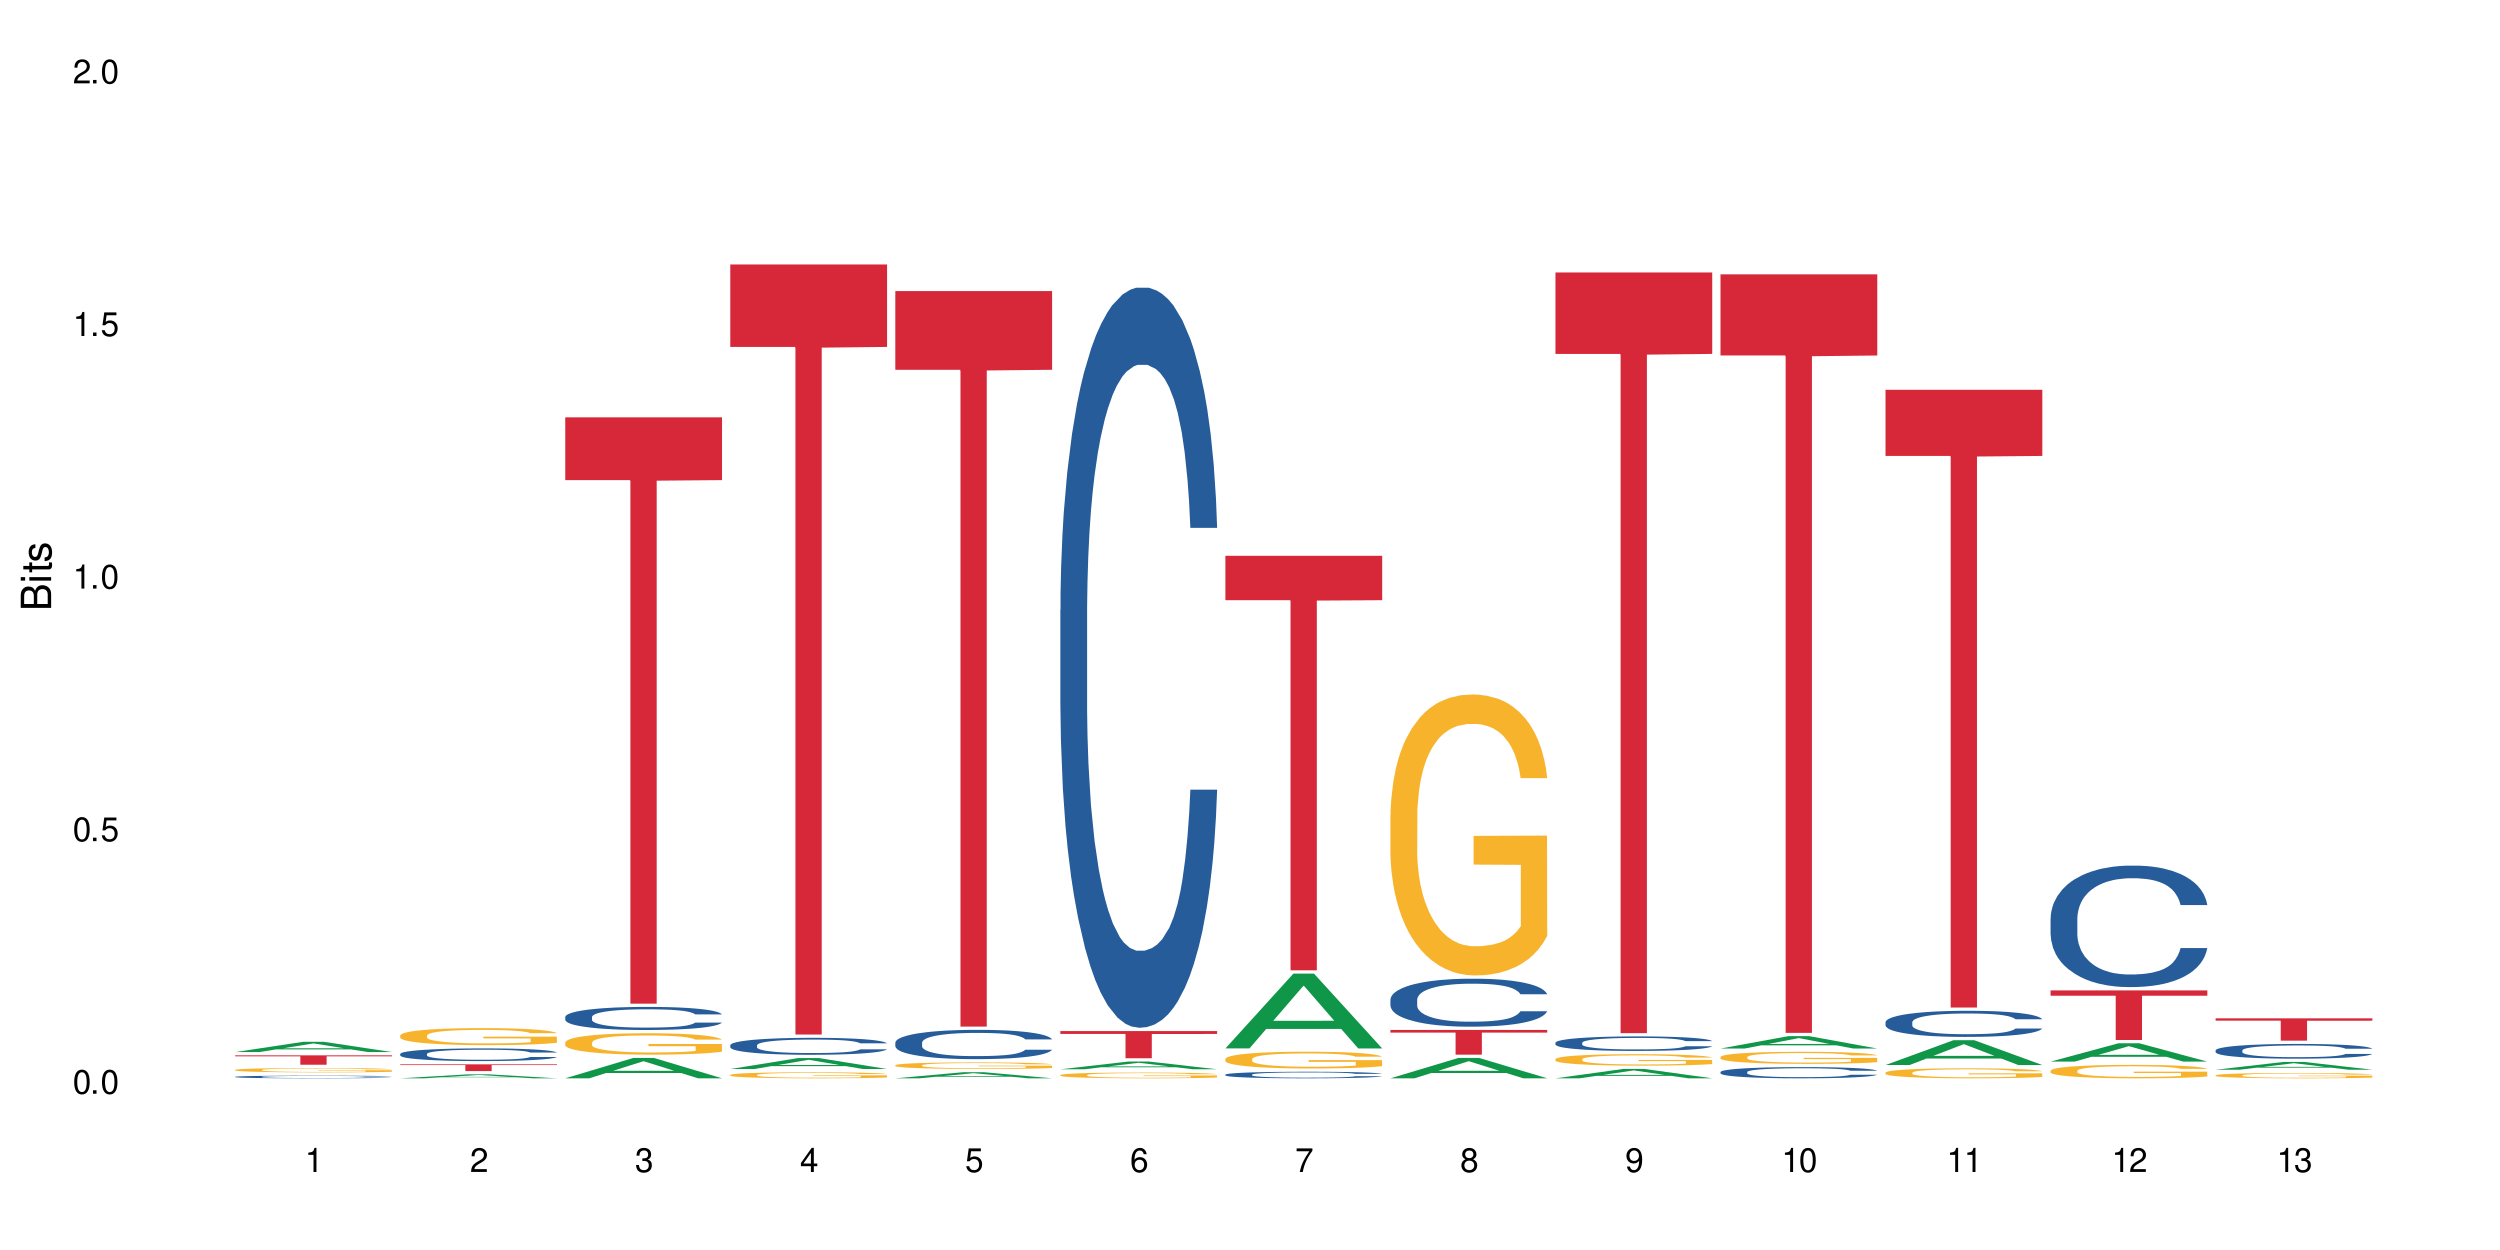 <?xml version="1.0" encoding="UTF-8"?>
<svg xmlns="http://www.w3.org/2000/svg" xmlns:xlink="http://www.w3.org/1999/xlink" width="720" height="360" viewBox="0 0 720 360">
<defs>
<g>
<g id="glyph-0-0">
</g>
<g id="glyph-0-1">
<path d="M 2.641 -6.938 C 2 -6.938 1.422 -6.656 1.078 -6.172 C 0.641 -5.562 0.406 -4.641 0.406 -3.359 C 0.406 -1.016 1.188 0.219 2.641 0.219 C 4.078 0.219 4.859 -1.016 4.859 -3.297 C 4.859 -4.641 4.656 -5.547 4.203 -6.172 C 3.844 -6.656 3.281 -6.938 2.641 -6.938 Z M 2.641 -6.188 C 3.547 -6.188 4 -5.25 4 -3.375 C 4 -1.406 3.562 -0.484 2.625 -0.484 C 1.734 -0.484 1.281 -1.438 1.281 -3.344 C 1.281 -5.25 1.734 -6.188 2.641 -6.188 Z M 2.641 -6.188 "/>
</g>
<g id="glyph-0-2">
<path d="M 1.828 -1 L 0.828 -1 L 0.828 0 L 1.828 0 Z M 1.828 -1 "/>
</g>
<g id="glyph-0-3">
<path d="M 4.562 -6.797 L 1.062 -6.797 L 0.547 -3.094 L 1.328 -3.094 C 1.719 -3.562 2.047 -3.734 2.578 -3.734 C 3.484 -3.734 4.062 -3.109 4.062 -2.094 C 4.062 -1.125 3.484 -0.531 2.578 -0.531 C 1.828 -0.531 1.375 -0.906 1.188 -1.672 L 0.328 -1.672 C 0.453 -1.109 0.547 -0.844 0.75 -0.594 C 1.125 -0.078 1.828 0.219 2.594 0.219 C 3.969 0.219 4.922 -0.781 4.922 -2.219 C 4.922 -3.562 4.031 -4.484 2.719 -4.484 C 2.25 -4.484 1.859 -4.359 1.469 -4.062 L 1.734 -5.969 L 4.562 -5.969 Z M 4.562 -6.797 "/>
</g>
<g id="glyph-0-4">
<path d="M 2.484 -4.938 L 2.484 0 L 3.328 0 L 3.328 -6.938 L 2.766 -6.938 C 2.469 -5.875 2.281 -5.734 0.984 -5.562 L 0.984 -4.938 Z M 2.484 -4.938 "/>
</g>
<g id="glyph-0-5">
<path d="M 4.859 -0.828 L 1.281 -0.828 C 1.359 -1.406 1.672 -1.781 2.5 -2.281 L 3.469 -2.828 C 4.406 -3.344 4.906 -4.062 4.906 -4.906 C 4.906 -5.484 4.672 -6.031 4.266 -6.406 C 3.859 -6.766 3.375 -6.938 2.719 -6.938 C 1.859 -6.938 1.219 -6.625 0.844 -6.031 C 0.609 -5.672 0.5 -5.234 0.484 -4.531 L 1.328 -4.531 C 1.359 -5.016 1.406 -5.281 1.531 -5.516 C 1.75 -5.938 2.188 -6.203 2.703 -6.203 C 3.469 -6.203 4.031 -5.641 4.031 -4.891 C 4.031 -4.344 3.719 -3.859 3.125 -3.516 L 2.234 -3 C 0.812 -2.172 0.406 -1.531 0.328 -0.016 L 4.859 -0.016 Z M 4.859 -0.828 "/>
</g>
<g id="glyph-0-6">
<path d="M 2.125 -3.188 L 2.578 -3.188 C 3.5 -3.188 3.984 -2.766 3.984 -1.922 C 3.984 -1.062 3.469 -0.531 2.594 -0.531 C 1.656 -0.531 1.203 -1 1.156 -2.016 L 0.312 -2.016 C 0.344 -1.453 0.438 -1.094 0.609 -0.781 C 0.953 -0.109 1.625 0.219 2.547 0.219 C 3.953 0.219 4.859 -0.625 4.859 -1.938 C 4.859 -2.828 4.516 -3.297 3.703 -3.594 C 4.344 -3.844 4.656 -4.328 4.656 -5.031 C 4.656 -6.219 3.875 -6.938 2.578 -6.938 C 1.203 -6.938 0.484 -6.172 0.453 -4.703 L 1.297 -4.703 C 1.312 -5.125 1.344 -5.359 1.453 -5.578 C 1.641 -5.969 2.062 -6.203 2.594 -6.203 C 3.344 -6.203 3.797 -5.75 3.797 -5 C 3.797 -4.516 3.609 -4.219 3.25 -4.047 C 3.016 -3.953 2.703 -3.922 2.125 -3.906 Z M 2.125 -3.188 "/>
</g>
<g id="glyph-0-7">
<path d="M 3.141 -1.672 L 3.141 0 L 3.984 0 L 3.984 -1.672 L 4.984 -1.672 L 4.984 -2.438 L 3.984 -2.438 L 3.984 -6.938 L 3.359 -6.938 L 0.266 -2.578 L 0.266 -1.672 Z M 3.141 -2.438 L 1 -2.438 L 3.141 -5.5 Z M 3.141 -2.438 "/>
</g>
<g id="glyph-0-8">
<path d="M 4.781 -5.125 C 4.609 -6.266 3.891 -6.938 2.844 -6.938 C 2.094 -6.938 1.422 -6.578 1.031 -5.953 C 0.594 -5.266 0.406 -4.422 0.406 -3.172 C 0.406 -2 0.578 -1.25 0.984 -0.641 C 1.359 -0.078 1.953 0.219 2.703 0.219 C 3.984 0.219 4.922 -0.75 4.922 -2.094 C 4.922 -3.375 4.062 -4.281 2.844 -4.281 C 2.172 -4.281 1.641 -4.031 1.281 -3.516 C 1.281 -5.234 1.828 -6.188 2.797 -6.188 C 3.391 -6.188 3.797 -5.797 3.938 -5.125 Z M 2.734 -3.531 C 3.547 -3.531 4.062 -2.953 4.062 -2.031 C 4.062 -1.156 3.484 -0.531 2.703 -0.531 C 1.922 -0.531 1.328 -1.188 1.328 -2.078 C 1.328 -2.938 1.906 -3.531 2.734 -3.531 Z M 2.734 -3.531 "/>
</g>
<g id="glyph-0-9">
<path d="M 4.984 -6.797 L 0.438 -6.797 L 0.438 -5.969 L 4.109 -5.969 C 2.5 -3.656 1.828 -2.234 1.328 0 L 2.219 0 C 2.594 -2.172 3.453 -4.047 4.984 -6.094 Z M 4.984 -6.797 "/>
</g>
<g id="glyph-0-10">
<path d="M 3.75 -3.656 C 4.469 -4.094 4.688 -4.438 4.688 -5.078 C 4.688 -6.172 3.844 -6.938 2.641 -6.938 C 1.438 -6.938 0.594 -6.172 0.594 -5.094 C 0.594 -4.438 0.812 -4.094 1.516 -3.656 C 0.734 -3.266 0.359 -2.703 0.359 -1.922 C 0.359 -0.656 1.281 0.219 2.641 0.219 C 3.984 0.219 4.922 -0.656 4.922 -1.922 C 4.922 -2.703 4.531 -3.266 3.75 -3.656 Z M 2.641 -6.188 C 3.359 -6.188 3.812 -5.75 3.812 -5.062 C 3.812 -4.406 3.344 -3.984 2.641 -3.984 C 1.922 -3.984 1.453 -4.406 1.453 -5.078 C 1.453 -5.75 1.922 -6.188 2.641 -6.188 Z M 2.641 -3.266 C 3.484 -3.266 4.062 -2.719 4.062 -1.906 C 4.062 -1.078 3.484 -0.531 2.625 -0.531 C 1.797 -0.531 1.219 -1.094 1.219 -1.906 C 1.219 -2.719 1.781 -3.266 2.641 -3.266 Z M 2.641 -3.266 "/>
</g>
<g id="glyph-0-11">
<path d="M 0.516 -1.578 C 0.672 -0.453 1.406 0.219 2.438 0.219 C 3.188 0.219 3.859 -0.141 4.266 -0.766 C 4.688 -1.453 4.891 -2.297 4.891 -3.547 C 4.891 -4.719 4.703 -5.453 4.312 -6.078 C 3.938 -6.641 3.344 -6.938 2.594 -6.938 C 1.297 -6.938 0.359 -5.969 0.359 -4.625 C 0.359 -3.344 1.234 -2.453 2.453 -2.453 C 3.094 -2.453 3.578 -2.672 4.016 -3.203 C 4 -1.484 3.469 -0.531 2.5 -0.531 C 1.906 -0.531 1.484 -0.906 1.359 -1.578 Z M 2.578 -6.203 C 3.375 -6.203 3.969 -5.531 3.969 -4.641 C 3.969 -3.797 3.391 -3.188 2.547 -3.188 C 1.734 -3.188 1.234 -3.766 1.234 -4.688 C 1.234 -5.562 1.797 -6.203 2.578 -6.203 Z M 2.578 -6.203 "/>
</g>
<g id="glyph-1-0">
</g>
<g id="glyph-1-1">
<path d="M 0 -0.953 L 0 -4.891 C 0 -5.719 -0.234 -6.344 -0.734 -6.797 C -1.188 -7.234 -1.812 -7.469 -2.5 -7.469 C -3.547 -7.469 -4.188 -7 -4.625 -5.875 C -4.984 -6.688 -5.625 -7.094 -6.531 -7.094 C -7.172 -7.094 -7.734 -6.859 -8.141 -6.391 C -8.562 -5.922 -8.75 -5.344 -8.75 -4.5 L -8.75 -0.953 Z M -4.984 -2.062 L -7.766 -2.062 L -7.766 -4.219 C -7.766 -4.844 -7.688 -5.203 -7.453 -5.5 C -7.219 -5.812 -6.859 -5.969 -6.375 -5.969 C -5.891 -5.969 -5.531 -5.812 -5.297 -5.5 C -5.062 -5.203 -4.984 -4.844 -4.984 -4.219 Z M -0.984 -2.062 L -4 -2.062 L -4 -4.781 C -4 -5.766 -3.438 -6.359 -2.484 -6.359 C -1.547 -6.359 -0.984 -5.766 -0.984 -4.781 Z M -0.984 -2.062 "/>
</g>
<g id="glyph-1-2">
<path d="M -6.281 -1.797 L -6.281 -0.797 L 0 -0.797 L 0 -1.797 Z M -8.75 -1.797 L -8.75 -0.797 L -7.484 -0.797 L -7.484 -1.797 Z M -8.75 -1.797 "/>
</g>
<g id="glyph-1-3">
<path d="M -6.281 -3.047 L -6.281 -2.016 L -8.016 -2.016 L -8.016 -1.016 L -6.281 -1.016 L -6.281 -0.172 L -5.469 -0.172 L -5.469 -1.016 L -0.719 -1.016 C -0.078 -1.016 0.281 -1.453 0.281 -2.234 C 0.281 -2.5 0.25 -2.719 0.188 -3.047 L -0.641 -3.047 C -0.609 -2.906 -0.594 -2.766 -0.594 -2.562 C -0.594 -2.141 -0.719 -2.016 -1.156 -2.016 L -5.469 -2.016 L -5.469 -3.047 Z M -6.281 -3.047 "/>
</g>
<g id="glyph-1-4">
<path d="M -4.531 -5.25 C -5.766 -5.25 -6.469 -4.422 -6.469 -2.969 C -6.469 -1.516 -5.719 -0.562 -4.547 -0.562 C -3.562 -0.562 -3.094 -1.062 -2.734 -2.562 L -2.516 -3.484 C -2.344 -4.188 -2.094 -4.469 -1.641 -4.469 C -1.047 -4.469 -0.641 -3.875 -0.641 -3 C -0.641 -2.453 -0.797 -2 -1.062 -1.75 C -1.25 -1.594 -1.422 -1.531 -1.875 -1.469 L -1.875 -0.406 C -0.422 -0.453 0.281 -1.266 0.281 -2.922 C 0.281 -4.5 -0.5 -5.516 -1.719 -5.516 C -2.656 -5.516 -3.172 -4.984 -3.469 -3.734 L -3.703 -2.766 C -3.891 -1.953 -4.156 -1.609 -4.594 -1.609 C -5.188 -1.609 -5.547 -2.125 -5.547 -2.938 C -5.547 -3.75 -5.203 -4.172 -4.531 -4.203 Z M -4.531 -5.25 "/>
</g>
</g>
</defs>
<rect x="-72" y="-36" width="864" height="432" fill="rgb(100%, 100%, 100%)" fill-opacity="1"/>
<path fill-rule="nonzero" fill="rgb(6.275%, 58.824%, 28.235%)" fill-opacity="1" d="M 67.73 302.996 L 67.777 302.992 L 87.316 300.039 L 93.25 300.039 L 112.883 302.996 L 105.984 302.996 L 101.066 302.227 L 79.5 302.227 L 74.676 302.996 L 67.73 302.996 L 81.574 301.906 L 99.086 301.902 L 90.355 300.52 L 90.258 300.52 L 90.164 300.527 L 81.527 301.902 L 81.574 301.906 Z M 67.73 302.996 "/>
<path fill-rule="nonzero" fill="rgb(14.51%, 36.078%, 60%)" fill-opacity="1" d="M 67.73 310.121 L 67.785 310.121 L 67.785 310.102 L 67.953 310.074 L 68.336 310.043 L 68.723 310.02 L 69.715 309.977 L 71.09 309.938 L 72.523 309.906 L 73.566 309.887 L 74.504 309.875 L 76.652 309.848 L 78.027 309.836 L 79.516 309.824 L 81.332 309.812 L 82.652 309.805 L 85.629 309.793 L 87.828 309.789 L 89.535 309.785 L 93.227 309.785 L 95.43 309.789 L 97.027 309.793 L 98.789 309.797 L 100.273 309.805 L 102.863 309.82 L 105.176 309.84 L 106.223 309.852 L 107.875 309.871 L 109.141 309.895 L 110.02 309.91 L 111.012 309.938 L 111.895 309.969 L 112.555 310.004 L 112.883 310.035 L 105.176 310.035 L 104.789 310.008 L 104.348 309.984 L 103.523 309.957 L 102.699 309.938 L 101.543 309.914 L 100.496 309.902 L 99.062 309.891 L 97.797 309.879 L 96.477 309.875 L 95.207 309.871 L 92.785 309.867 L 88.93 309.867 L 86.785 309.871 L 85.629 309.879 L 83.977 309.887 L 82.82 309.898 L 81.441 309.91 L 80.508 309.922 L 79.352 309.941 L 78.523 309.957 L 77.586 309.98 L 77.035 310 L 76.543 310.02 L 76.102 310.039 L 75.77 310.066 L 75.551 310.09 L 75.441 310.117 L 75.441 310.227 L 75.551 310.25 L 75.824 310.281 L 76.543 310.324 L 77.586 310.359 L 78.801 310.391 L 79.957 310.41 L 80.617 310.422 L 81.496 310.434 L 82.875 310.445 L 84.855 310.461 L 86.012 310.465 L 87.773 310.473 L 89.594 310.477 L 92.016 310.477 L 94.164 310.473 L 95.594 310.469 L 97.082 310.465 L 99.117 310.449 L 100.383 310.441 L 101.484 310.426 L 102.312 310.414 L 102.863 310.402 L 103.688 310.379 L 104.348 310.355 L 104.844 310.332 L 105.176 310.309 L 112.883 310.309 L 112.555 310.336 L 112.059 310.363 L 111.562 310.383 L 110.793 310.406 L 109.91 310.43 L 108.645 310.453 L 107.598 310.469 L 106.223 310.488 L 104.957 310.5 L 103.578 310.512 L 101.543 310.527 L 100.219 310.535 L 98.789 310.539 L 97.082 310.547 L 94.934 310.551 L 92.621 310.555 L 88.16 310.555 L 86.453 310.551 L 84.195 310.543 L 81.387 310.531 L 79.352 310.52 L 77.754 310.504 L 76.375 310.492 L 74.836 310.473 L 72.852 310.441 L 71.641 310.418 L 70.816 310.398 L 69.879 310.371 L 69.219 310.344 L 68.445 310.305 L 67.895 310.258 L 67.73 310.219 Z M 67.73 310.121 "/>
<path fill-rule="nonzero" fill="rgb(96.863%, 70.196%, 16.863%)" fill-opacity="1" d="M 67.73 308.129 L 67.785 308.129 L 67.785 308.105 L 68.008 308.051 L 68.559 307.98 L 69.273 307.922 L 70.043 307.879 L 70.539 307.855 L 71.367 307.82 L 72.082 307.793 L 73.898 307.742 L 76.211 307.695 L 77.477 307.676 L 78.91 307.656 L 80.945 307.633 L 81.883 307.625 L 84.746 307.605 L 87.996 307.594 L 91.574 307.59 L 93.227 307.594 L 95.484 307.598 L 98.566 307.609 L 100.328 307.621 L 101.707 307.633 L 103.137 307.648 L 104.898 307.672 L 106.551 307.699 L 107.875 307.727 L 109.195 307.762 L 110.297 307.797 L 111.234 307.836 L 112.059 307.883 L 112.555 307.926 L 112.883 307.965 L 105.23 307.965 L 104.789 307.926 L 104.293 307.895 L 103.469 307.855 L 102.641 307.828 L 101.816 307.809 L 100.273 307.777 L 98.953 307.758 L 97.301 307.742 L 95.703 307.73 L 93.887 307.727 L 92.785 307.723 L 89.867 307.723 L 87.223 307.73 L 85.684 307.742 L 84.582 307.75 L 83.039 307.766 L 82.102 307.781 L 81.551 307.789 L 79.902 307.824 L 78.801 307.855 L 78.195 307.879 L 77.422 307.914 L 76.871 307.945 L 76.266 307.988 L 75.938 308.023 L 75.496 308.102 L 75.441 308.309 L 75.605 308.352 L 75.938 308.398 L 76.375 308.438 L 77.035 308.484 L 77.699 308.516 L 78.855 308.562 L 79.844 308.59 L 80.617 308.609 L 82.102 308.641 L 82.707 308.652 L 84.141 308.672 L 85.629 308.688 L 87.445 308.703 L 88.82 308.707 L 91.023 308.715 L 93.832 308.715 L 97.137 308.707 L 99.227 308.699 L 100.66 308.688 L 101.598 308.68 L 102.754 308.668 L 103.578 308.656 L 104.348 308.645 L 105.285 308.625 L 105.285 308.352 L 91.684 308.352 L 91.684 308.223 L 112.828 308.223 L 112.883 308.668 L 111.727 308.699 L 110.297 308.73 L 108.918 308.75 L 107.488 308.77 L 105.449 308.793 L 103.797 308.805 L 101.266 308.824 L 98.953 308.832 L 96.531 308.84 L 94.383 308.844 L 89.594 308.844 L 87.168 308.836 L 85.242 308.824 L 83.48 308.816 L 81.719 308.801 L 79.516 308.777 L 78.082 308.758 L 76.598 308.73 L 75.109 308.703 L 73.789 308.672 L 72.906 308.648 L 72.027 308.621 L 71.09 308.586 L 70.207 308.547 L 69.547 308.512 L 68.941 308.473 L 68.5 308.434 L 68.062 308.383 L 67.84 308.344 L 67.73 308.309 Z M 67.73 308.129 "/>
<path fill-rule="nonzero" fill="rgb(83.922%, 15.686%, 22.353%)" fill-opacity="1" d="M 67.73 303.938 L 112.883 303.938 L 112.883 304.23 L 94.066 304.23 L 94.066 306.648 L 86.496 306.648 L 86.496 304.234 L 86.387 304.23 L 67.73 304.23 Z M 67.73 303.938 "/>
<path fill-rule="nonzero" fill="rgb(6.275%, 58.824%, 28.235%)" fill-opacity="1" d="M 115.262 310.555 L 115.309 310.555 L 134.848 309.406 L 140.781 309.406 L 160.414 310.555 L 153.516 310.555 L 148.598 310.254 L 127.031 310.254 L 122.207 310.555 L 115.262 310.555 L 129.105 310.133 L 146.617 310.129 L 137.887 309.594 L 137.789 309.594 L 137.691 309.598 L 129.059 310.129 L 129.105 310.133 Z M 115.262 310.555 "/>
<path fill-rule="nonzero" fill="rgb(14.51%, 36.078%, 60%)" fill-opacity="1" d="M 115.262 303.527 L 115.316 303.523 L 115.316 303.445 L 115.48 303.316 L 115.867 303.16 L 116.254 303.047 L 117.242 302.852 L 118.621 302.66 L 120.051 302.516 L 121.098 302.43 L 122.035 302.363 L 124.184 302.238 L 125.559 302.176 L 127.047 302.117 L 128.863 302.062 L 130.184 302.027 L 133.156 301.977 L 135.359 301.953 L 137.066 301.941 L 140.758 301.941 L 142.961 301.953 L 144.555 301.973 L 146.316 301.996 L 147.805 302.027 L 150.395 302.102 L 152.707 302.195 L 153.75 302.25 L 155.402 302.352 L 156.672 302.453 L 157.551 302.539 L 158.543 302.66 L 159.422 302.812 L 160.086 302.98 L 160.414 303.125 L 152.707 303.125 L 152.32 302.992 L 151.879 302.887 L 151.055 302.75 L 150.227 302.656 L 149.07 302.559 L 148.023 302.496 L 146.594 302.43 L 145.328 302.391 L 144.004 302.363 L 142.738 302.34 L 140.316 302.32 L 137.508 302.32 L 136.461 302.328 L 134.312 302.355 L 133.156 302.379 L 131.504 302.426 L 130.348 302.469 L 128.973 302.535 L 128.035 302.59 L 126.879 302.68 L 126.055 302.754 L 125.117 302.863 L 124.566 302.949 L 124.07 303.043 L 123.633 303.152 L 123.301 303.27 L 123.082 303.391 L 122.969 303.512 L 122.969 304.027 L 123.082 304.148 L 123.355 304.289 L 124.07 304.492 L 125.117 304.668 L 126.328 304.809 L 127.484 304.91 L 128.145 304.957 L 129.027 305.008 L 130.402 305.074 L 132.387 305.141 L 133.543 305.168 L 135.305 305.195 L 137.121 305.207 L 139.547 305.207 L 141.691 305.195 L 143.125 305.18 L 144.609 305.152 L 146.648 305.094 L 147.914 305.043 L 149.016 304.98 L 149.844 304.914 L 150.395 304.863 L 151.219 304.758 L 151.879 304.645 L 152.375 304.527 L 152.707 304.414 L 160.414 304.414 L 160.086 304.547 L 159.59 304.68 L 159.094 304.773 L 158.324 304.891 L 157.441 304.996 L 156.176 305.113 L 155.129 305.188 L 153.75 305.273 L 152.484 305.336 L 151.109 305.391 L 149.07 305.457 L 147.75 305.492 L 146.316 305.523 L 144.609 305.551 L 142.465 305.57 L 140.152 305.586 L 138.004 305.59 L 135.691 305.582 L 133.984 305.57 L 131.727 305.539 L 128.918 305.48 L 126.879 305.414 L 125.281 305.352 L 123.906 305.285 L 122.363 305.195 L 120.383 305.047 L 119.172 304.934 L 118.344 304.844 L 117.41 304.711 L 116.746 304.594 L 115.977 304.41 L 115.426 304.172 L 115.262 303.988 Z M 115.262 303.527 "/>
<path fill-rule="nonzero" fill="rgb(96.863%, 70.196%, 16.863%)" fill-opacity="1" d="M 115.262 298.199 L 115.316 298.195 L 115.316 298.105 L 115.535 297.902 L 116.086 297.625 L 116.805 297.398 L 117.574 297.219 L 118.07 297.125 L 118.895 296.992 L 119.609 296.891 L 121.43 296.691 L 123.742 296.504 L 125.008 296.422 L 126.438 296.348 L 128.477 296.262 L 129.414 296.23 L 132.277 296.16 L 135.523 296.113 L 139.105 296.102 L 140.758 296.105 L 143.016 296.121 L 146.098 296.172 L 147.859 296.215 L 149.238 296.262 L 150.668 296.32 L 152.43 296.41 L 154.082 296.516 L 155.402 296.625 L 156.727 296.758 L 157.828 296.902 L 158.762 297.059 L 159.59 297.246 L 160.086 297.402 L 160.414 297.559 L 152.762 297.559 L 152.32 297.402 L 151.824 297.281 L 151 297.133 L 150.172 297.027 L 149.348 296.941 L 147.805 296.824 L 146.484 296.754 L 144.832 296.691 L 143.234 296.652 L 141.418 296.625 L 140.316 296.613 L 137.398 296.613 L 134.754 296.645 L 133.211 296.684 L 132.109 296.719 L 130.57 296.785 L 129.633 296.84 L 129.082 296.875 L 127.43 297.012 L 126.328 297.137 L 125.723 297.223 L 124.953 297.359 L 124.402 297.477 L 123.797 297.656 L 123.465 297.793 L 123.023 298.098 L 122.969 298.902 L 123.137 299.07 L 123.465 299.254 L 123.906 299.414 L 124.566 299.586 L 125.227 299.715 L 126.383 299.891 L 127.375 300.008 L 128.145 300.082 L 129.633 300.203 L 130.238 300.242 L 131.672 300.324 L 133.156 300.387 L 134.973 300.441 L 136.352 300.469 L 138.555 300.488 L 141.363 300.488 L 144.668 300.465 L 146.758 300.426 L 148.191 300.391 L 149.125 300.359 L 150.281 300.312 L 151.109 300.266 L 151.879 300.219 L 152.816 300.141 L 152.816 299.07 L 139.215 299.066 L 139.215 298.566 L 160.359 298.562 L 160.414 300.312 L 159.258 300.434 L 157.828 300.547 L 156.449 300.637 L 155.02 300.715 L 152.98 300.797 L 151.328 300.852 L 148.797 300.914 L 146.484 300.957 L 144.059 300.98 L 141.914 300.996 L 139.379 301 L 137.121 300.992 L 134.699 300.965 L 132.773 300.93 L 131.012 300.883 L 129.246 300.824 L 127.047 300.73 L 125.613 300.656 L 124.125 300.562 L 122.641 300.449 L 121.316 300.328 L 120.438 300.234 L 119.555 300.129 L 118.621 299.992 L 117.738 299.84 L 117.078 299.703 L 116.473 299.547 L 116.031 299.398 L 115.59 299.195 L 115.371 299.035 L 115.262 298.898 Z M 115.262 298.199 "/>
<path fill-rule="nonzero" fill="rgb(83.922%, 15.686%, 22.353%)" fill-opacity="1" d="M 115.262 306.531 L 160.414 306.531 L 160.414 306.738 L 141.598 306.738 L 141.598 308.465 L 134.023 308.465 L 134.023 306.742 L 133.914 306.738 L 115.262 306.738 Z M 115.262 306.531 "/>
<path fill-rule="nonzero" fill="rgb(6.275%, 58.824%, 28.235%)" fill-opacity="1" d="M 162.793 310.551 L 162.84 310.543 L 182.379 304.684 L 188.312 304.684 L 207.945 310.555 L 201.047 310.555 L 196.125 309.023 L 174.562 309.023 L 169.738 310.551 L 162.793 310.551 L 176.637 308.387 L 194.148 308.383 L 185.418 305.645 L 185.32 305.637 L 185.223 305.652 L 176.59 308.383 L 176.637 308.387 Z M 162.793 310.551 "/>
<path fill-rule="nonzero" fill="rgb(14.51%, 36.078%, 60%)" fill-opacity="1" d="M 162.793 292.887 L 162.848 292.879 L 162.848 292.734 L 163.012 292.504 L 163.398 292.211 L 163.781 292.012 L 164.773 291.652 L 166.148 291.305 L 167.582 291.039 L 168.629 290.883 L 169.562 290.758 L 171.711 290.535 L 173.09 290.418 L 174.574 290.316 L 176.391 290.211 L 177.715 290.152 L 180.688 290.055 L 182.891 290.012 L 184.598 289.996 L 188.285 289.996 L 190.488 290.02 L 192.086 290.051 L 193.848 290.098 L 195.336 290.152 L 197.922 290.285 L 200.234 290.457 L 201.281 290.555 L 202.934 290.742 L 204.199 290.922 L 205.082 291.082 L 206.074 291.305 L 206.953 291.578 L 207.613 291.891 L 207.945 292.152 L 200.234 292.152 L 199.852 291.906 L 199.41 291.719 L 198.582 291.469 L 197.758 291.293 L 196.602 291.117 L 195.555 291.004 L 194.125 290.887 L 192.855 290.812 L 191.535 290.758 L 190.27 290.723 L 187.848 290.688 L 185.039 290.688 L 183.992 290.699 L 181.844 290.746 L 180.688 290.789 L 179.035 290.875 L 177.879 290.953 L 176.504 291.074 L 175.566 291.18 L 174.41 291.336 L 173.586 291.477 L 172.648 291.676 L 172.098 291.828 L 171.602 292 L 171.16 292.199 L 170.832 292.41 L 170.609 292.637 L 170.5 292.855 L 170.5 293.797 L 170.609 294.016 L 170.887 294.27 L 171.602 294.641 L 172.648 294.961 L 173.859 295.219 L 175.016 295.398 L 175.676 295.484 L 176.559 295.582 L 177.934 295.703 L 179.918 295.824 L 181.074 295.875 L 182.836 295.922 L 184.652 295.945 L 187.074 295.945 L 189.223 295.922 L 190.656 295.891 L 192.141 295.844 L 194.18 295.738 L 195.445 295.645 L 196.547 295.527 L 197.371 295.41 L 197.922 295.316 L 198.75 295.125 L 199.41 294.922 L 199.906 294.707 L 200.234 294.5 L 207.945 294.5 L 207.613 294.742 L 207.117 294.98 L 206.625 295.156 L 205.852 295.371 L 204.973 295.559 L 203.703 295.77 L 202.66 295.91 L 201.281 296.062 L 200.016 296.176 L 198.641 296.281 L 196.602 296.402 L 195.281 296.461 L 193.848 296.516 L 192.141 296.566 L 189.992 296.609 L 187.68 296.633 L 185.535 296.641 L 183.219 296.625 L 181.512 296.602 L 179.254 296.547 L 176.449 296.438 L 174.41 296.324 L 172.812 296.207 L 171.438 296.086 L 169.895 295.922 L 167.914 295.656 L 166.699 295.449 L 165.875 295.277 L 164.938 295.043 L 164.277 294.828 L 163.508 294.488 L 162.957 294.059 L 162.793 293.723 Z M 162.793 292.887 "/>
<path fill-rule="nonzero" fill="rgb(96.863%, 70.196%, 16.863%)" fill-opacity="1" d="M 162.793 300.219 L 162.848 300.215 L 162.848 300.102 L 163.066 299.848 L 163.617 299.5 L 164.332 299.211 L 165.105 298.988 L 165.602 298.867 L 166.426 298.699 L 167.141 298.578 L 168.957 298.324 L 171.27 298.086 L 172.539 297.984 L 173.969 297.891 L 176.008 297.781 L 176.941 297.742 L 179.805 297.652 L 183.055 297.598 L 186.633 297.582 L 188.285 297.586 L 190.543 297.609 L 193.629 297.672 L 195.391 297.727 L 196.766 297.781 L 198.199 297.855 L 199.961 297.969 L 201.613 298.105 L 202.934 298.238 L 204.254 298.406 L 205.355 298.586 L 206.293 298.785 L 207.117 299.02 L 207.613 299.219 L 207.945 299.414 L 200.289 299.414 L 199.852 299.219 L 199.355 299.066 L 198.527 298.879 L 197.703 298.746 L 196.875 298.637 L 195.336 298.492 L 194.012 298.402 L 192.363 298.324 L 190.766 298.273 L 188.949 298.238 L 187.848 298.227 L 184.926 298.227 L 182.285 298.266 L 180.742 298.312 L 179.641 298.355 L 178.098 298.441 L 177.164 298.508 L 176.613 298.555 L 174.961 298.727 L 173.859 298.887 L 173.254 298.992 L 172.484 299.16 L 171.934 299.312 L 171.328 299.539 L 170.996 299.707 L 170.555 300.09 L 170.5 301.102 L 170.664 301.316 L 170.996 301.547 L 171.438 301.75 L 172.098 301.965 L 172.758 302.129 L 173.914 302.348 L 174.906 302.492 L 175.676 302.59 L 177.164 302.742 L 177.77 302.789 L 179.199 302.891 L 180.688 302.973 L 182.504 303.039 L 183.883 303.074 L 186.082 303.102 L 188.891 303.102 L 192.195 303.066 L 194.289 303.023 L 195.719 302.977 L 196.656 302.938 L 197.812 302.875 L 198.641 302.82 L 199.41 302.758 L 200.348 302.66 L 200.348 301.316 L 186.746 301.312 L 186.746 300.68 L 207.891 300.676 L 207.945 302.875 L 206.789 303.027 L 205.355 303.172 L 203.98 303.285 L 202.547 303.383 L 200.512 303.488 L 198.859 303.555 L 196.324 303.637 L 194.012 303.688 L 191.59 303.719 L 189.441 303.738 L 186.91 303.742 L 184.652 303.73 L 182.23 303.695 L 180.301 303.652 L 178.539 303.594 L 176.777 303.523 L 174.574 303.406 L 173.145 303.309 L 171.656 303.191 L 170.172 303.051 L 168.848 302.898 L 167.969 302.781 L 167.086 302.645 L 166.148 302.477 L 165.27 302.285 L 164.609 302.109 L 164.004 301.914 L 163.562 301.727 L 163.121 301.473 L 162.902 301.273 L 162.793 301.098 Z M 162.793 300.219 "/>
<path fill-rule="nonzero" fill="rgb(83.922%, 15.686%, 22.353%)" fill-opacity="1" d="M 162.793 120.199 L 207.945 120.199 L 207.945 138.273 L 189.125 138.434 L 189.125 289.055 L 181.555 289.055 L 181.555 138.59 L 181.445 138.273 L 162.793 138.273 Z M 162.793 120.199 "/>
<path fill-rule="nonzero" fill="rgb(6.275%, 58.824%, 28.235%)" fill-opacity="1" d="M 210.32 307.879 L 210.371 307.875 L 229.906 304.719 L 235.84 304.719 L 255.477 307.879 L 248.578 307.879 L 243.656 307.055 L 222.094 307.055 L 217.27 307.879 L 210.32 307.879 L 224.168 306.715 L 241.68 306.711 L 232.945 305.238 L 232.852 305.234 L 232.754 305.242 L 224.117 306.711 L 224.168 306.715 Z M 210.32 307.879 "/>
<path fill-rule="nonzero" fill="rgb(14.51%, 36.078%, 60%)" fill-opacity="1" d="M 210.32 301.02 L 210.375 301.016 L 210.375 300.91 L 210.543 300.738 L 210.926 300.523 L 211.312 300.379 L 212.305 300.113 L 213.68 299.859 L 215.113 299.664 L 216.16 299.547 L 217.094 299.457 L 219.242 299.293 L 220.617 299.207 L 222.105 299.133 L 223.922 299.055 L 225.246 299.012 L 228.219 298.941 L 230.422 298.91 L 232.129 298.895 L 235.816 298.895 L 238.02 298.914 L 239.617 298.934 L 241.379 298.973 L 242.863 299.012 L 245.453 299.109 L 247.766 299.234 L 248.812 299.305 L 250.465 299.445 L 251.73 299.578 L 252.613 299.695 L 253.602 299.859 L 254.484 300.059 L 255.145 300.289 L 255.477 300.48 L 247.766 300.48 L 247.379 300.301 L 246.941 300.164 L 246.113 299.98 L 245.289 299.852 L 244.133 299.723 L 243.086 299.637 L 241.652 299.551 L 240.387 299.496 L 239.066 299.457 L 237.801 299.43 L 235.375 299.402 L 232.566 299.402 L 231.523 299.414 L 229.375 299.449 L 228.219 299.48 L 226.566 299.543 L 225.41 299.602 L 224.031 299.691 L 223.098 299.766 L 221.941 299.883 L 221.113 299.984 L 220.18 300.133 L 219.629 300.242 L 219.133 300.367 L 218.691 300.516 L 218.359 300.672 L 218.141 300.836 L 218.031 300.996 L 218.031 301.691 L 218.141 301.852 L 218.418 302.039 L 219.133 302.309 L 220.18 302.547 L 221.391 302.734 L 222.547 302.867 L 223.207 302.93 L 224.086 303.004 L 225.465 303.09 L 227.445 303.18 L 228.602 303.215 L 230.367 303.254 L 232.184 303.27 L 234.605 303.27 L 236.754 303.254 L 238.184 303.23 L 239.672 303.195 L 241.707 303.117 L 242.977 303.047 L 244.078 302.961 L 244.902 302.879 L 245.453 302.805 L 246.277 302.668 L 246.941 302.516 L 247.438 302.359 L 247.766 302.207 L 255.477 302.207 L 255.145 302.387 L 254.648 302.559 L 254.152 302.691 L 253.383 302.848 L 252.5 302.984 L 251.234 303.141 L 250.188 303.242 L 248.812 303.355 L 247.547 303.441 L 246.168 303.516 L 244.133 303.605 L 242.809 303.648 L 241.379 303.691 L 239.672 303.727 L 237.523 303.758 L 235.211 303.773 L 233.062 303.777 L 230.75 303.77 L 229.043 303.754 L 226.785 303.711 L 223.977 303.633 L 221.941 303.547 L 220.344 303.461 L 218.965 303.371 L 217.426 303.254 L 215.441 303.055 L 214.23 302.902 L 213.406 302.777 L 212.469 302.605 L 211.809 302.449 L 211.039 302.199 L 210.488 301.883 L 210.32 301.637 Z M 210.32 301.02 "/>
<path fill-rule="nonzero" fill="rgb(96.863%, 70.196%, 16.863%)" fill-opacity="1" d="M 210.32 309.562 L 210.375 309.562 L 210.375 309.531 L 210.598 309.461 L 211.148 309.363 L 211.863 309.281 L 212.633 309.219 L 213.129 309.184 L 213.957 309.137 L 214.672 309.102 L 216.488 309.031 L 218.801 308.965 L 220.066 308.934 L 221.5 308.91 L 223.539 308.879 L 224.473 308.867 L 227.336 308.844 L 230.586 308.828 L 234.164 308.82 L 235.816 308.824 L 238.074 308.828 L 241.156 308.848 L 242.922 308.863 L 244.297 308.879 L 245.73 308.898 L 247.492 308.93 L 249.145 308.969 L 250.465 309.008 L 251.785 309.055 L 252.887 309.105 L 253.824 309.16 L 254.648 309.227 L 255.145 309.281 L 255.477 309.336 L 247.82 309.336 L 247.379 309.281 L 246.887 309.238 L 246.059 309.188 L 245.234 309.148 L 244.406 309.117 L 242.863 309.078 L 241.543 309.051 L 239.891 309.031 L 238.293 309.016 L 236.477 309.008 L 235.375 309.004 L 232.457 309.004 L 229.816 309.016 L 228.273 309.027 L 227.172 309.039 L 225.629 309.062 L 224.695 309.082 L 224.145 309.094 L 222.492 309.145 L 221.391 309.188 L 220.785 309.219 L 220.012 309.266 L 219.461 309.309 L 218.855 309.371 L 218.527 309.418 L 218.086 309.527 L 218.031 309.812 L 218.195 309.871 L 218.527 309.938 L 218.965 309.996 L 219.629 310.055 L 220.289 310.102 L 221.445 310.164 L 222.438 310.203 L 223.207 310.23 L 224.695 310.273 L 225.301 310.289 L 226.73 310.316 L 228.219 310.34 L 230.035 310.355 L 231.41 310.367 L 233.613 310.375 L 236.422 310.375 L 239.727 310.363 L 241.82 310.352 L 243.25 310.34 L 244.188 310.328 L 245.344 310.312 L 246.168 310.297 L 246.941 310.277 L 247.875 310.25 L 247.875 309.871 L 234.273 309.871 L 234.273 309.695 L 255.422 309.691 L 255.477 310.312 L 254.32 310.355 L 252.887 310.395 L 251.512 310.426 L 250.078 310.453 L 248.043 310.484 L 246.391 310.504 L 243.855 310.523 L 241.543 310.539 L 239.121 310.547 L 236.973 310.555 L 234.441 310.555 L 232.184 310.551 L 229.758 310.543 L 227.832 310.531 L 226.07 310.516 L 224.309 310.492 L 222.105 310.461 L 220.672 310.434 L 219.188 310.398 L 217.699 310.359 L 216.379 310.316 L 215.496 310.285 L 214.617 310.246 L 213.68 310.199 L 212.801 310.145 L 212.137 310.098 L 211.531 310.039 L 211.094 309.988 L 210.652 309.918 L 210.43 309.859 L 210.32 309.812 Z M 210.32 309.562 "/>
<path fill-rule="nonzero" fill="rgb(83.922%, 15.686%, 22.353%)" fill-opacity="1" d="M 210.32 76.172 L 255.477 76.172 L 255.477 99.91 L 236.656 100.121 L 236.656 297.953 L 229.086 297.953 L 229.086 100.328 L 228.977 99.91 L 210.32 99.91 Z M 210.32 76.172 "/>
<path fill-rule="nonzero" fill="rgb(6.275%, 58.824%, 28.235%)" fill-opacity="1" d="M 257.852 310.555 L 257.898 310.551 L 277.438 308.793 L 283.371 308.793 L 303.004 310.555 L 296.105 310.555 L 291.188 310.094 L 269.621 310.094 L 264.797 310.555 L 257.852 310.555 L 271.695 309.906 L 289.207 309.902 L 280.477 309.082 L 280.379 309.078 L 280.285 309.086 L 271.648 309.902 L 271.695 309.906 Z M 257.852 310.555 "/>
<path fill-rule="nonzero" fill="rgb(14.51%, 36.078%, 60%)" fill-opacity="1" d="M 257.852 300.27 L 257.906 300.262 L 257.906 300.078 L 258.07 299.785 L 258.457 299.414 L 258.844 299.16 L 259.832 298.707 L 261.211 298.266 L 262.641 297.926 L 263.688 297.727 L 264.625 297.574 L 266.773 297.289 L 268.148 297.141 L 269.637 297.012 L 271.453 296.879 L 272.773 296.801 L 275.746 296.68 L 277.949 296.625 L 279.656 296.602 L 283.348 296.602 L 285.551 296.633 L 287.145 296.672 L 288.91 296.734 L 290.395 296.801 L 292.984 296.973 L 295.297 297.188 L 296.344 297.312 L 297.996 297.551 L 299.262 297.781 L 300.141 297.98 L 301.133 298.266 L 302.016 298.613 L 302.676 299.008 L 303.004 299.34 L 295.297 299.34 L 294.91 299.031 L 294.469 298.789 L 293.645 298.477 L 292.816 298.25 L 291.66 298.027 L 290.617 297.883 L 289.184 297.734 L 287.918 297.641 L 286.598 297.574 L 285.328 297.527 L 282.906 297.48 L 280.098 297.48 L 279.051 297.496 L 276.902 297.559 L 275.746 297.613 L 274.098 297.719 L 272.941 297.82 L 271.562 297.973 L 270.625 298.105 L 269.469 298.305 L 268.645 298.484 L 267.707 298.738 L 267.156 298.93 L 266.66 299.145 L 266.223 299.398 L 265.891 299.668 L 265.672 299.953 L 265.562 300.23 L 265.562 301.426 L 265.672 301.703 L 265.945 302.027 L 266.66 302.5 L 267.707 302.906 L 268.918 303.23 L 270.074 303.461 L 270.738 303.57 L 271.617 303.691 L 272.996 303.848 L 274.977 304 L 276.133 304.062 L 277.895 304.125 L 279.711 304.156 L 282.137 304.156 L 284.281 304.125 L 285.715 304.086 L 287.203 304.023 L 289.238 303.895 L 290.504 303.77 L 291.605 303.625 L 292.434 303.477 L 292.984 303.355 L 293.809 303.113 L 294.469 302.852 L 294.965 302.582 L 295.297 302.32 L 303.004 302.32 L 302.676 302.629 L 302.18 302.93 L 301.684 303.152 L 300.914 303.422 L 300.031 303.664 L 298.766 303.934 L 297.719 304.109 L 296.344 304.301 L 295.074 304.449 L 293.699 304.578 L 291.66 304.734 L 290.34 304.812 L 288.91 304.879 L 287.203 304.941 L 285.055 304.996 L 282.742 305.027 L 280.594 305.035 L 278.281 305.02 L 276.574 304.988 L 274.316 304.918 L 271.508 304.781 L 269.469 304.633 L 267.875 304.488 L 266.496 304.332 L 264.953 304.125 L 262.973 303.785 L 261.762 303.523 L 260.934 303.309 L 260 303.008 L 259.34 302.738 L 258.566 302.305 L 258.016 301.758 L 257.852 301.336 Z M 257.852 300.27 "/>
<path fill-rule="nonzero" fill="rgb(96.863%, 70.196%, 16.863%)" fill-opacity="1" d="M 257.852 306.781 L 257.906 306.777 L 257.906 306.742 L 258.125 306.668 L 258.676 306.559 L 259.395 306.473 L 260.164 306.402 L 260.66 306.367 L 261.484 306.316 L 262.203 306.277 L 264.02 306.203 L 266.332 306.129 L 267.598 306.098 L 269.031 306.07 L 271.066 306.039 L 272.004 306.023 L 274.867 305.996 L 278.117 305.98 L 281.695 305.977 L 283.348 305.977 L 285.605 305.984 L 288.688 306.004 L 290.449 306.02 L 291.828 306.039 L 293.258 306.059 L 295.02 306.094 L 296.672 306.137 L 297.996 306.176 L 299.316 306.227 L 300.418 306.281 L 301.352 306.344 L 302.18 306.414 L 302.676 306.473 L 303.004 306.535 L 295.352 306.535 L 294.91 306.473 L 294.414 306.43 L 293.59 306.371 L 292.762 306.332 L 291.938 306.297 L 290.395 306.254 L 289.074 306.227 L 287.422 306.203 L 285.824 306.188 L 284.008 306.176 L 282.906 306.172 L 279.988 306.172 L 277.344 306.184 L 275.805 306.199 L 274.703 306.211 L 273.16 306.238 L 272.223 306.258 L 271.672 306.273 L 270.02 306.324 L 268.918 306.375 L 268.312 306.406 L 267.543 306.457 L 266.992 306.504 L 266.387 306.57 L 266.055 306.625 L 265.617 306.738 L 265.562 307.047 L 265.727 307.113 L 266.055 307.184 L 266.496 307.246 L 267.156 307.312 L 267.82 307.359 L 268.977 307.426 L 269.965 307.473 L 270.738 307.5 L 272.223 307.547 L 272.828 307.562 L 274.262 307.594 L 275.746 307.617 L 277.566 307.637 L 278.941 307.648 L 281.145 307.656 L 283.953 307.656 L 287.258 307.645 L 289.348 307.633 L 290.781 307.617 L 291.719 307.605 L 292.875 307.59 L 293.699 307.57 L 294.469 307.551 L 295.406 307.523 L 295.406 307.113 L 281.805 307.113 L 281.805 306.918 L 302.949 306.918 L 303.004 307.59 L 301.848 307.633 L 300.418 307.68 L 299.039 307.715 L 297.609 307.742 L 295.57 307.773 L 293.918 307.797 L 291.387 307.82 L 289.074 307.836 L 286.652 307.844 L 284.504 307.852 L 281.969 307.852 L 279.711 307.848 L 277.289 307.84 L 275.363 307.824 L 273.602 307.809 L 271.84 307.785 L 269.637 307.75 L 268.203 307.719 L 266.719 307.684 L 265.23 307.641 L 263.91 307.594 L 263.027 307.559 L 262.148 307.52 L 261.211 307.465 L 260.328 307.41 L 259.668 307.355 L 259.062 307.297 L 258.621 307.238 L 258.184 307.16 L 257.961 307.102 L 257.852 307.047 Z M 257.852 306.781 "/>
<path fill-rule="nonzero" fill="rgb(83.922%, 15.686%, 22.353%)" fill-opacity="1" d="M 257.852 83.82 L 303.004 83.82 L 303.004 106.496 L 284.188 106.695 L 284.188 295.66 L 276.617 295.66 L 276.617 106.895 L 276.504 106.496 L 257.852 106.496 Z M 257.852 83.82 "/>
<path fill-rule="nonzero" fill="rgb(6.275%, 58.824%, 28.235%)" fill-opacity="1" d="M 305.383 307.953 L 305.43 307.953 L 324.969 305.723 L 330.902 305.723 L 350.535 307.957 L 343.637 307.957 L 338.715 307.371 L 317.152 307.371 L 312.328 307.953 L 305.383 307.953 L 319.227 307.133 L 336.738 307.129 L 328.008 306.086 L 327.91 306.086 L 327.812 306.09 L 319.18 307.129 L 319.227 307.133 Z M 305.383 307.953 "/>
<path fill-rule="nonzero" fill="rgb(14.51%, 36.078%, 60%)" fill-opacity="1" d="M 305.383 175.605 L 305.438 175.41 L 305.438 170.734 L 305.602 163.332 L 305.988 153.98 L 306.371 147.551 L 307.363 136.059 L 308.742 124.953 L 310.172 116.379 L 311.219 111.316 L 312.156 107.418 L 314.301 100.211 L 315.68 96.508 L 317.164 93.195 L 318.984 89.887 L 320.305 87.938 L 323.277 84.82 L 325.48 83.457 L 327.188 82.871 L 330.879 82.871 L 333.078 83.652 L 334.676 84.625 L 336.438 86.184 L 337.926 87.938 L 340.512 92.223 L 342.828 97.68 L 343.871 100.797 L 345.523 106.836 L 346.789 112.68 L 347.672 117.742 L 348.664 124.953 L 349.543 133.719 L 350.203 143.656 L 350.535 152.031 L 342.828 152.031 L 342.441 144.238 L 342 138.199 L 341.176 130.211 L 340.348 124.562 L 339.191 118.914 L 338.145 115.211 L 336.715 111.512 L 335.449 109.172 L 334.125 107.418 L 332.859 106.25 L 330.438 105.082 L 327.629 105.082 L 326.582 105.469 L 324.434 107.027 L 323.277 108.395 L 321.625 111.121 L 320.469 113.652 L 319.094 117.551 L 318.156 120.859 L 317 125.926 L 316.176 130.406 L 315.238 136.836 L 314.688 141.707 L 314.191 147.16 L 313.75 153.59 L 313.422 160.41 L 313.199 167.617 L 313.09 174.633 L 313.09 204.828 L 313.199 211.84 L 313.477 220.023 L 314.191 231.906 L 315.238 242.234 L 316.449 250.414 L 317.605 256.258 L 318.266 258.988 L 319.148 262.105 L 320.523 266 L 322.508 269.898 L 323.664 271.457 L 325.426 273.016 L 327.242 273.793 L 329.664 273.793 L 331.812 273.016 L 333.246 272.039 L 334.73 270.48 L 336.77 267.168 L 338.035 264.051 L 339.137 260.352 L 339.961 256.648 L 340.512 253.531 L 341.34 247.492 L 342 240.867 L 342.496 234.051 L 342.828 227.426 L 350.535 227.426 L 350.203 235.219 L 349.711 242.816 L 349.215 248.469 L 348.441 255.285 L 347.562 261.324 L 346.297 268.145 L 345.25 272.625 L 343.871 277.496 L 342.605 281.195 L 341.23 284.508 L 339.191 288.406 L 337.871 290.352 L 336.438 292.105 L 334.73 293.664 L 332.586 295.027 L 330.27 295.809 L 328.125 296.004 L 325.812 295.613 L 324.105 294.832 L 321.848 293.082 L 319.039 289.574 L 317 285.871 L 315.402 282.172 L 314.027 278.273 L 312.484 273.016 L 310.504 264.441 L 309.293 257.816 L 308.465 252.363 L 307.531 244.766 L 306.867 237.945 L 306.098 227.035 L 305.547 213.203 L 305.383 202.488 Z M 305.383 175.605 "/>
<path fill-rule="nonzero" fill="rgb(96.863%, 70.196%, 16.863%)" fill-opacity="1" d="M 305.383 309.609 L 305.438 309.605 L 305.438 309.574 L 305.656 309.508 L 306.207 309.414 L 306.922 309.336 L 307.695 309.277 L 308.191 309.246 L 309.016 309.199 L 309.73 309.164 L 311.551 309.098 L 313.863 309.035 L 315.129 309.008 L 316.559 308.98 L 318.598 308.953 L 319.535 308.941 L 322.398 308.918 L 325.645 308.902 L 329.227 308.898 L 330.879 308.898 L 333.137 308.906 L 336.219 308.922 L 337.98 308.938 L 339.355 308.953 L 340.789 308.973 L 342.551 309.004 L 344.203 309.039 L 345.523 309.074 L 346.848 309.121 L 347.949 309.168 L 348.883 309.223 L 349.711 309.285 L 350.203 309.34 L 350.535 309.391 L 342.883 309.391 L 342.441 309.34 L 341.945 309.297 L 341.121 309.246 L 340.293 309.211 L 339.469 309.184 L 337.926 309.145 L 336.605 309.117 L 334.953 309.098 L 333.355 309.082 L 331.539 309.074 L 330.438 309.07 L 327.52 309.07 L 324.875 309.082 L 323.332 309.094 L 322.23 309.105 L 320.691 309.129 L 319.754 309.148 L 319.203 309.16 L 317.551 309.207 L 316.449 309.25 L 315.844 309.277 L 315.074 309.324 L 314.523 309.363 L 313.918 309.426 L 313.586 309.469 L 313.145 309.574 L 313.09 309.844 L 313.258 309.902 L 313.586 309.965 L 314.027 310.02 L 314.688 310.078 L 315.348 310.121 L 316.504 310.18 L 317.496 310.219 L 318.266 310.246 L 319.754 310.285 L 320.359 310.301 L 321.793 310.328 L 323.277 310.348 L 325.094 310.367 L 326.473 310.375 L 328.676 310.383 L 331.484 310.383 L 334.785 310.375 L 336.879 310.359 L 338.312 310.348 L 339.246 310.34 L 340.402 310.32 L 341.23 310.309 L 342 310.289 L 342.938 310.266 L 342.938 309.902 L 329.336 309.902 L 329.336 309.73 L 350.48 309.73 L 350.535 310.32 L 349.379 310.363 L 347.949 310.402 L 346.57 310.434 L 345.141 310.457 L 343.102 310.488 L 341.449 310.504 L 338.918 310.527 L 336.605 310.539 L 334.18 310.551 L 332.035 310.555 L 329.5 310.555 L 327.242 310.551 L 324.82 310.543 L 322.895 310.531 L 321.129 310.516 L 319.367 310.496 L 317.164 310.465 L 315.734 310.438 L 314.246 310.406 L 312.762 310.367 L 311.438 310.328 L 310.559 310.297 L 309.676 310.262 L 308.742 310.215 L 307.859 310.164 L 307.199 310.117 L 306.594 310.062 L 306.152 310.012 L 305.711 309.945 L 305.492 309.891 L 305.383 309.844 Z M 305.383 309.609 "/>
<path fill-rule="nonzero" fill="rgb(83.922%, 15.686%, 22.353%)" fill-opacity="1" d="M 305.383 296.945 L 350.535 296.945 L 350.535 297.781 L 331.719 297.789 L 331.719 304.781 L 324.145 304.781 L 324.145 297.797 L 324.035 297.781 L 305.383 297.781 Z M 305.383 296.945 "/>
<path fill-rule="nonzero" fill="rgb(6.275%, 58.824%, 28.235%)" fill-opacity="1" d="M 352.91 301.93 L 352.961 301.91 L 372.496 280.402 L 378.43 280.402 L 398.066 301.949 L 391.168 301.949 L 386.246 296.324 L 364.684 296.324 L 359.859 301.93 L 352.91 301.93 L 366.758 293.996 L 384.27 293.977 L 375.535 283.922 L 375.441 283.902 L 375.344 283.961 L 366.707 293.977 L 366.758 293.996 Z M 352.91 301.93 "/>
<path fill-rule="nonzero" fill="rgb(14.51%, 36.078%, 60%)" fill-opacity="1" d="M 352.91 309.488 L 352.969 309.484 L 352.969 309.445 L 353.133 309.379 L 353.52 309.297 L 353.902 309.238 L 354.895 309.137 L 356.27 309.039 L 357.703 308.965 L 358.75 308.918 L 359.684 308.883 L 361.832 308.82 L 363.211 308.785 L 364.695 308.758 L 366.512 308.727 L 367.836 308.711 L 370.809 308.684 L 373.012 308.672 L 374.719 308.664 L 378.406 308.664 L 380.609 308.672 L 382.207 308.68 L 383.969 308.695 L 385.457 308.711 L 388.043 308.75 L 390.355 308.797 L 391.402 308.824 L 393.055 308.879 L 394.32 308.93 L 395.203 308.977 L 396.195 309.039 L 397.074 309.117 L 397.734 309.203 L 398.066 309.277 L 390.355 309.277 L 389.973 309.211 L 389.531 309.156 L 388.703 309.086 L 387.879 309.035 L 386.723 308.984 L 385.676 308.953 L 384.246 308.918 L 382.977 308.898 L 381.656 308.883 L 380.391 308.875 L 377.965 308.863 L 375.16 308.863 L 374.113 308.867 L 371.965 308.879 L 370.809 308.891 L 369.156 308.918 L 368 308.938 L 366.625 308.973 L 365.688 309.004 L 364.531 309.047 L 363.703 309.086 L 362.77 309.145 L 362.219 309.188 L 361.723 309.234 L 361.281 309.293 L 360.953 309.352 L 360.73 309.418 L 360.621 309.48 L 360.621 309.746 L 360.73 309.809 L 361.008 309.883 L 361.723 309.988 L 362.77 310.078 L 363.98 310.152 L 365.137 310.203 L 365.797 310.227 L 366.68 310.254 L 368.055 310.289 L 370.039 310.324 L 371.195 310.336 L 372.957 310.352 L 374.773 310.359 L 377.195 310.359 L 379.344 310.352 L 380.773 310.344 L 382.262 310.328 L 384.301 310.301 L 385.566 310.273 L 386.668 310.238 L 387.492 310.207 L 388.043 310.18 L 388.871 310.125 L 389.531 310.066 L 390.027 310.008 L 390.355 309.945 L 398.066 309.945 L 397.734 310.016 L 397.238 310.082 L 396.742 310.133 L 395.973 310.195 L 395.094 310.246 L 393.824 310.309 L 392.781 310.348 L 391.402 310.391 L 390.137 310.422 L 388.758 310.453 L 386.723 310.488 L 385.402 310.504 L 383.969 310.52 L 382.262 310.535 L 380.113 310.547 L 377.801 310.555 L 375.652 310.555 L 373.34 310.551 L 371.633 310.543 L 369.375 310.527 L 366.566 310.496 L 364.531 310.465 L 362.934 310.434 L 361.559 310.398 L 360.016 310.352 L 358.031 310.273 L 356.82 310.215 L 355.996 310.168 L 355.059 310.102 L 354.398 310.039 L 353.629 309.945 L 353.078 309.82 L 352.91 309.727 Z M 352.91 309.488 "/>
<path fill-rule="nonzero" fill="rgb(96.863%, 70.196%, 16.863%)" fill-opacity="1" d="M 352.91 304.961 L 352.969 304.957 L 352.969 304.867 L 353.188 304.668 L 353.738 304.395 L 354.453 304.172 L 355.227 303.996 L 355.719 303.902 L 356.547 303.77 L 357.262 303.672 L 359.078 303.473 L 361.391 303.289 L 362.66 303.207 L 364.09 303.133 L 366.129 303.051 L 367.062 303.02 L 369.926 302.949 L 373.176 302.902 L 376.754 302.891 L 378.406 302.895 L 380.664 302.914 L 383.75 302.961 L 385.512 303.004 L 386.887 303.051 L 388.32 303.105 L 390.082 303.195 L 391.734 303.301 L 393.055 303.406 L 394.375 303.539 L 395.477 303.68 L 396.414 303.836 L 397.238 304.02 L 397.734 304.176 L 398.066 304.328 L 390.41 304.328 L 389.973 304.176 L 389.477 304.055 L 388.648 303.91 L 387.824 303.805 L 386.996 303.719 L 385.457 303.605 L 384.133 303.535 L 382.48 303.473 L 380.887 303.434 L 379.066 303.406 L 377.965 303.398 L 375.047 303.398 L 372.406 303.43 L 370.863 303.465 L 369.762 303.5 L 368.219 303.566 L 367.285 303.617 L 366.734 303.656 L 365.082 303.793 L 363.98 303.914 L 363.375 304 L 362.602 304.133 L 362.055 304.25 L 361.445 304.426 L 361.117 304.559 L 360.676 304.859 L 360.621 305.652 L 360.785 305.82 L 361.117 306.004 L 361.559 306.16 L 362.219 306.328 L 362.879 306.457 L 364.035 306.629 L 365.027 306.746 L 365.797 306.82 L 367.285 306.938 L 367.891 306.98 L 369.32 307.059 L 370.809 307.121 L 372.625 307.172 L 374.004 307.199 L 376.203 307.223 L 379.012 307.223 L 382.316 307.195 L 384.41 307.16 L 385.84 307.125 L 386.777 307.094 L 387.934 307.043 L 388.758 307 L 389.531 306.953 L 390.465 306.879 L 390.465 305.82 L 376.867 305.816 L 376.867 305.324 L 398.012 305.32 L 398.066 307.043 L 396.91 307.164 L 395.477 307.277 L 394.102 307.367 L 392.668 307.441 L 390.633 307.527 L 388.98 307.578 L 386.445 307.641 L 384.133 307.68 L 381.711 307.707 L 379.562 307.719 L 377.031 307.727 L 374.773 307.715 L 372.352 307.688 L 370.422 307.652 L 368.66 307.609 L 366.898 307.551 L 364.695 307.461 L 363.266 307.387 L 361.777 307.293 L 360.289 307.184 L 358.969 307.062 L 358.09 306.969 L 357.207 306.863 L 356.27 306.73 L 355.391 306.582 L 354.73 306.445 L 354.125 306.289 L 353.684 306.145 L 353.242 305.945 L 353.023 305.785 L 352.91 305.648 Z M 352.91 304.961 "/>
<path fill-rule="nonzero" fill="rgb(83.922%, 15.686%, 22.353%)" fill-opacity="1" d="M 352.91 160.074 L 398.066 160.074 L 398.066 172.855 L 379.246 172.965 L 379.246 279.461 L 371.676 279.461 L 371.676 173.078 L 371.566 172.855 L 352.91 172.855 Z M 352.91 160.074 "/>
<path fill-rule="nonzero" fill="rgb(6.275%, 58.824%, 28.235%)" fill-opacity="1" d="M 400.441 310.551 L 400.492 310.543 L 420.027 304.68 L 425.961 304.68 L 445.598 310.555 L 438.699 310.555 L 433.777 309.023 L 412.215 309.023 L 407.391 310.551 L 400.441 310.551 L 414.289 308.387 L 431.801 308.383 L 423.066 305.641 L 422.973 305.637 L 422.875 305.652 L 414.238 308.383 L 414.289 308.387 Z M 400.441 310.551 "/>
<path fill-rule="nonzero" fill="rgb(14.51%, 36.078%, 60%)" fill-opacity="1" d="M 400.441 287.883 L 400.496 287.871 L 400.496 287.566 L 400.664 287.086 L 401.047 286.48 L 401.434 286.062 L 402.426 285.32 L 403.801 284.598 L 405.234 284.043 L 406.277 283.715 L 407.215 283.461 L 409.363 282.996 L 410.738 282.754 L 412.227 282.539 L 414.043 282.324 L 415.363 282.199 L 418.34 281.996 L 420.539 281.91 L 422.246 281.871 L 425.938 281.871 L 428.141 281.922 L 429.738 281.984 L 431.5 282.086 L 432.984 282.199 L 435.574 282.477 L 437.887 282.832 L 438.934 283.031 L 440.586 283.426 L 441.852 283.805 L 442.73 284.133 L 443.723 284.598 L 444.605 285.168 L 445.266 285.812 L 445.598 286.355 L 437.887 286.355 L 437.5 285.848 L 437.062 285.457 L 436.234 284.941 L 435.41 284.574 L 434.254 284.207 L 433.207 283.969 L 431.773 283.727 L 430.508 283.574 L 429.188 283.461 L 427.918 283.387 L 425.496 283.312 L 422.688 283.312 L 421.641 283.336 L 419.496 283.438 L 418.34 283.527 L 416.688 283.703 L 415.531 283.867 L 414.152 284.117 L 413.219 284.332 L 412.062 284.66 L 411.234 284.953 L 410.301 285.371 L 409.75 285.684 L 409.254 286.039 L 408.812 286.457 L 408.48 286.898 L 408.262 287.363 L 408.152 287.82 L 408.152 289.777 L 408.262 290.23 L 408.535 290.762 L 409.254 291.531 L 410.301 292.199 L 411.512 292.73 L 412.668 293.109 L 413.328 293.285 L 414.207 293.488 L 415.586 293.742 L 417.566 293.992 L 418.723 294.094 L 420.484 294.195 L 422.305 294.246 L 424.727 294.246 L 426.875 294.195 L 428.305 294.133 L 429.793 294.031 L 431.828 293.816 L 433.098 293.613 L 434.195 293.375 L 435.023 293.137 L 435.574 292.934 L 436.398 292.543 L 437.062 292.113 L 437.555 291.672 L 437.887 291.242 L 445.598 291.242 L 445.266 291.746 L 444.77 292.238 L 444.273 292.605 L 443.504 293.047 L 442.621 293.438 L 441.355 293.879 L 440.309 294.172 L 438.934 294.488 L 437.668 294.727 L 436.289 294.941 L 434.254 295.195 L 432.93 295.32 L 431.5 295.434 L 429.793 295.535 L 427.645 295.621 L 425.332 295.672 L 423.184 295.688 L 420.871 295.66 L 419.164 295.609 L 416.906 295.496 L 414.098 295.27 L 412.062 295.031 L 410.465 294.789 L 409.086 294.535 L 407.547 294.195 L 405.562 293.641 L 404.352 293.211 L 403.527 292.859 L 402.59 292.363 L 401.93 291.922 L 401.156 291.215 L 400.605 290.32 L 400.441 289.625 Z M 400.441 287.883 "/>
<path fill-rule="nonzero" fill="rgb(96.863%, 70.196%, 16.863%)" fill-opacity="1" d="M 400.441 234.668 L 400.496 234.594 L 400.496 233.117 L 400.719 229.789 L 401.27 225.207 L 401.984 221.441 L 402.754 218.484 L 403.25 216.93 L 404.078 214.715 L 404.793 213.09 L 406.609 209.762 L 408.922 206.66 L 410.188 205.328 L 411.621 204.074 L 413.656 202.668 L 414.594 202.152 L 417.457 200.969 L 420.707 200.23 L 424.285 200.008 L 425.938 200.082 L 428.195 200.379 L 431.277 201.191 L 433.039 201.93 L 434.418 202.668 L 435.848 203.629 L 437.609 205.105 L 439.262 206.883 L 440.586 208.656 L 441.906 210.871 L 443.008 213.238 L 443.945 215.824 L 444.77 218.926 L 445.266 221.512 L 445.598 224.102 L 437.941 224.102 L 437.5 221.512 L 437.004 219.52 L 436.18 217.078 L 435.355 215.305 L 434.527 213.902 L 432.984 211.98 L 431.664 210.797 L 430.012 209.762 L 428.414 209.098 L 426.598 208.656 L 425.496 208.508 L 422.578 208.508 L 419.934 209.023 L 418.395 209.617 L 417.293 210.207 L 415.75 211.316 L 414.812 212.203 L 414.262 212.793 L 412.613 215.086 L 411.512 217.152 L 410.906 218.559 L 410.133 220.773 L 409.582 222.77 L 408.977 225.727 L 408.648 227.941 L 408.207 232.969 L 408.152 246.27 L 408.316 249.078 L 408.648 252.109 L 409.086 254.77 L 409.75 257.578 L 410.41 259.719 L 411.566 262.602 L 412.555 264.523 L 413.328 265.781 L 414.812 267.777 L 415.422 268.441 L 416.852 269.77 L 418.34 270.805 L 420.156 271.691 L 421.531 272.137 L 423.734 272.504 L 426.543 272.504 L 429.848 272.062 L 431.941 271.469 L 433.371 270.879 L 434.309 270.363 L 435.465 269.551 L 436.289 268.809 L 437.062 267.996 L 437.996 266.742 L 437.996 249.078 L 424.395 249.004 L 424.395 240.727 L 445.539 240.652 L 445.598 269.551 L 444.438 271.543 L 443.008 273.465 L 441.633 274.945 L 440.199 276.199 L 438.16 277.605 L 436.512 278.492 L 433.977 279.527 L 431.664 280.191 L 429.242 280.633 L 427.094 280.855 L 424.562 280.93 L 422.305 280.781 L 419.879 280.34 L 417.953 279.746 L 416.191 279.008 L 414.43 278.047 L 412.227 276.496 L 410.793 275.238 L 409.309 273.688 L 407.82 271.84 L 406.5 269.844 L 405.617 268.293 L 404.738 266.52 L 403.801 264.301 L 402.922 261.789 L 402.258 259.5 L 401.652 256.914 L 401.215 254.473 L 400.773 251.148 L 400.551 248.488 L 400.441 246.195 Z M 400.441 234.668 "/>
<path fill-rule="nonzero" fill="rgb(83.922%, 15.686%, 22.353%)" fill-opacity="1" d="M 400.441 296.629 L 445.598 296.629 L 445.598 297.391 L 426.777 297.395 L 426.777 303.738 L 419.207 303.738 L 419.207 297.402 L 419.098 297.391 L 400.441 297.391 Z M 400.441 296.629 "/>
<path fill-rule="nonzero" fill="rgb(6.275%, 58.824%, 28.235%)" fill-opacity="1" d="M 447.973 310.551 L 448.02 310.551 L 467.559 307.848 L 473.492 307.848 L 493.125 310.555 L 486.227 310.555 L 481.309 309.848 L 459.742 309.848 L 454.918 310.551 L 447.973 310.551 L 461.816 309.555 L 479.328 309.555 L 470.598 308.289 L 470.5 308.285 L 470.406 308.293 L 461.77 309.555 L 461.816 309.555 Z M 447.973 310.551 "/>
<path fill-rule="nonzero" fill="rgb(14.51%, 36.078%, 60%)" fill-opacity="1" d="M 447.973 300.309 L 448.027 300.305 L 448.027 300.211 L 448.191 300.066 L 448.578 299.883 L 448.965 299.758 L 449.953 299.531 L 451.332 299.312 L 452.762 299.145 L 453.809 299.047 L 454.746 298.969 L 456.895 298.828 L 458.27 298.758 L 459.758 298.691 L 461.574 298.625 L 462.895 298.59 L 465.867 298.527 L 468.07 298.5 L 469.777 298.488 L 473.469 298.488 L 475.672 298.504 L 477.266 298.523 L 479.027 298.555 L 480.516 298.59 L 483.105 298.672 L 485.418 298.777 L 486.465 298.84 L 488.113 298.957 L 489.383 299.074 L 490.262 299.172 L 491.254 299.312 L 492.137 299.484 L 492.797 299.68 L 493.125 299.844 L 485.418 299.844 L 485.031 299.691 L 484.59 299.574 L 483.766 299.418 L 482.938 299.305 L 481.781 299.195 L 480.734 299.121 L 479.305 299.051 L 478.039 299.004 L 476.715 298.969 L 475.449 298.945 L 473.027 298.926 L 470.219 298.926 L 469.172 298.934 L 467.023 298.961 L 465.867 298.988 L 464.215 299.043 L 463.059 299.094 L 461.684 299.168 L 460.746 299.234 L 459.59 299.332 L 458.766 299.422 L 457.828 299.547 L 457.277 299.641 L 456.781 299.75 L 456.344 299.875 L 456.012 300.008 L 455.793 300.152 L 455.68 300.289 L 455.68 300.879 L 455.793 301.02 L 456.066 301.18 L 456.781 301.41 L 457.828 301.613 L 459.039 301.773 L 460.195 301.891 L 460.859 301.941 L 461.738 302.004 L 463.117 302.078 L 465.098 302.156 L 466.254 302.188 L 468.016 302.219 L 469.832 302.234 L 472.258 302.234 L 474.402 302.219 L 475.836 302.199 L 477.32 302.168 L 479.359 302.102 L 480.625 302.043 L 481.727 301.969 L 482.555 301.895 L 483.105 301.836 L 483.93 301.715 L 484.59 301.586 L 485.086 301.453 L 485.418 301.324 L 493.125 301.324 L 492.797 301.477 L 492.301 301.625 L 491.805 301.734 L 491.035 301.871 L 490.152 301.988 L 488.887 302.121 L 487.84 302.211 L 486.465 302.305 L 485.195 302.379 L 483.82 302.441 L 481.781 302.52 L 480.461 302.559 L 479.027 302.59 L 477.32 302.621 L 475.176 302.648 L 472.863 302.664 L 470.715 302.668 L 468.402 302.66 L 466.695 302.645 L 464.438 302.609 L 461.629 302.543 L 459.59 302.469 L 457.996 302.398 L 456.617 302.32 L 455.074 302.219 L 453.094 302.051 L 451.883 301.918 L 451.055 301.812 L 450.121 301.664 L 449.461 301.531 L 448.688 301.316 L 448.137 301.043 L 447.973 300.836 Z M 447.973 300.309 "/>
<path fill-rule="nonzero" fill="rgb(96.863%, 70.196%, 16.863%)" fill-opacity="1" d="M 447.973 305.02 L 448.027 305.02 L 448.027 304.957 L 448.246 304.824 L 448.797 304.637 L 449.516 304.48 L 450.285 304.363 L 450.781 304.297 L 451.605 304.207 L 452.324 304.141 L 454.141 304.008 L 456.453 303.879 L 457.719 303.824 L 459.152 303.773 L 461.188 303.719 L 462.125 303.695 L 464.988 303.648 L 468.238 303.617 L 471.816 303.609 L 473.469 303.613 L 475.727 303.625 L 478.809 303.656 L 480.57 303.688 L 481.949 303.719 L 483.379 303.758 L 485.141 303.816 L 486.793 303.891 L 488.113 303.961 L 489.438 304.051 L 490.539 304.148 L 491.473 304.254 L 492.301 304.379 L 492.797 304.484 L 493.125 304.59 L 485.473 304.59 L 485.031 304.484 L 484.535 304.402 L 483.711 304.305 L 482.883 304.234 L 482.059 304.176 L 480.516 304.098 L 479.195 304.051 L 477.543 304.008 L 475.945 303.98 L 474.129 303.961 L 473.027 303.957 L 470.109 303.957 L 467.465 303.977 L 465.922 304 L 464.824 304.023 L 463.281 304.07 L 462.344 304.105 L 461.793 304.129 L 460.141 304.223 L 459.039 304.309 L 458.434 304.363 L 457.664 304.457 L 457.113 304.535 L 456.508 304.656 L 456.176 304.746 L 455.738 304.953 L 455.68 305.492 L 455.848 305.609 L 456.176 305.73 L 456.617 305.84 L 457.277 305.953 L 457.938 306.043 L 459.094 306.16 L 460.086 306.238 L 460.859 306.289 L 462.344 306.371 L 462.949 306.398 L 464.383 306.453 L 465.867 306.492 L 467.688 306.531 L 469.062 306.547 L 471.266 306.562 L 474.074 306.562 L 477.379 306.543 L 479.469 306.52 L 480.902 306.496 L 481.836 306.477 L 482.992 306.441 L 483.82 306.41 L 484.59 306.379 L 485.527 306.328 L 485.527 305.609 L 471.926 305.605 L 471.926 305.27 L 493.07 305.266 L 493.125 306.441 L 491.969 306.523 L 490.539 306.602 L 489.16 306.66 L 487.73 306.715 L 485.691 306.77 L 484.039 306.805 L 481.508 306.848 L 479.195 306.875 L 476.773 306.895 L 474.625 306.902 L 472.09 306.906 L 469.832 306.898 L 467.41 306.883 L 465.484 306.859 L 463.723 306.828 L 461.957 306.789 L 459.758 306.727 L 458.324 306.676 L 456.836 306.609 L 455.352 306.535 L 454.031 306.453 L 453.148 306.391 L 452.266 306.32 L 451.332 306.227 L 450.449 306.125 L 449.789 306.031 L 449.184 305.926 L 448.742 305.828 L 448.301 305.691 L 448.082 305.586 L 447.973 305.492 Z M 447.973 305.02 "/>
<path fill-rule="nonzero" fill="rgb(83.922%, 15.686%, 22.353%)" fill-opacity="1" d="M 447.973 78.477 L 493.125 78.477 L 493.125 101.926 L 474.309 102.133 L 474.309 297.547 L 466.734 297.547 L 466.734 102.34 L 466.625 101.926 L 447.973 101.926 Z M 447.973 78.477 "/>
<path fill-rule="nonzero" fill="rgb(6.275%, 58.824%, 28.235%)" fill-opacity="1" d="M 495.504 301.977 L 495.551 301.973 L 515.09 298.402 L 521.023 298.402 L 540.656 301.98 L 533.758 301.98 L 528.836 301.047 L 507.273 301.047 L 502.449 301.977 L 495.504 301.977 L 509.348 300.66 L 526.859 300.656 L 518.129 298.984 L 518.031 298.98 L 517.934 298.992 L 509.301 300.656 L 509.348 300.66 Z M 495.504 301.977 "/>
<path fill-rule="nonzero" fill="rgb(14.51%, 36.078%, 60%)" fill-opacity="1" d="M 495.504 308.73 L 495.559 308.727 L 495.559 308.656 L 495.723 308.547 L 496.109 308.402 L 496.492 308.305 L 497.484 308.133 L 498.863 307.965 L 500.293 307.836 L 501.34 307.758 L 502.277 307.699 L 504.422 307.59 L 505.801 307.535 L 507.285 307.484 L 509.105 307.434 L 510.426 307.402 L 513.398 307.355 L 515.602 307.336 L 517.309 307.328 L 520.996 307.328 L 523.199 307.34 L 524.797 307.352 L 526.559 307.375 L 528.047 307.402 L 530.633 307.469 L 532.945 307.551 L 533.992 307.598 L 535.645 307.691 L 536.91 307.777 L 537.793 307.855 L 538.785 307.965 L 539.664 308.098 L 540.324 308.246 L 540.656 308.375 L 532.945 308.375 L 532.562 308.258 L 532.121 308.164 L 531.297 308.043 L 530.469 307.957 L 529.312 307.871 L 528.266 307.816 L 526.836 307.762 L 525.566 307.727 L 524.246 307.699 L 522.98 307.68 L 520.559 307.664 L 517.75 307.664 L 516.703 307.668 L 514.555 307.691 L 513.398 307.715 L 511.746 307.754 L 510.59 307.793 L 509.215 307.852 L 508.277 307.902 L 507.121 307.98 L 506.297 308.047 L 505.359 308.145 L 504.809 308.219 L 504.312 308.301 L 503.871 308.398 L 503.543 308.5 L 503.32 308.609 L 503.211 308.715 L 503.211 309.176 L 503.32 309.281 L 503.598 309.402 L 504.312 309.586 L 505.359 309.742 L 506.57 309.863 L 507.727 309.953 L 508.387 309.996 L 509.27 310.043 L 510.645 310.102 L 512.629 310.16 L 513.785 310.184 L 515.547 310.207 L 517.363 310.219 L 519.785 310.219 L 521.934 310.207 L 523.367 310.191 L 524.852 310.168 L 526.891 310.117 L 528.156 310.07 L 529.258 310.016 L 530.082 309.957 L 530.633 309.91 L 531.461 309.82 L 532.121 309.719 L 532.617 309.617 L 532.945 309.516 L 540.656 309.516 L 540.324 309.633 L 539.832 309.75 L 539.336 309.836 L 538.562 309.938 L 537.684 310.031 L 536.418 310.133 L 535.371 310.199 L 533.992 310.273 L 532.727 310.332 L 531.352 310.383 L 529.312 310.441 L 527.992 310.469 L 526.559 310.496 L 524.852 310.52 L 522.703 310.539 L 520.391 310.551 L 518.246 310.555 L 515.934 310.551 L 514.227 310.539 L 511.969 310.512 L 509.16 310.457 L 507.121 310.402 L 505.523 310.344 L 504.148 310.285 L 502.605 310.207 L 500.625 310.078 L 499.414 309.977 L 498.586 309.895 L 497.648 309.777 L 496.988 309.676 L 496.219 309.512 L 495.668 309.301 L 495.504 309.137 Z M 495.504 308.73 "/>
<path fill-rule="nonzero" fill="rgb(96.863%, 70.196%, 16.863%)" fill-opacity="1" d="M 495.504 304.406 L 495.559 304.402 L 495.559 304.34 L 495.777 304.195 L 496.328 304 L 497.043 303.84 L 497.816 303.715 L 498.312 303.648 L 499.137 303.551 L 499.852 303.48 L 501.668 303.34 L 503.984 303.207 L 505.25 303.148 L 506.68 303.098 L 508.719 303.035 L 509.652 303.016 L 512.52 302.965 L 515.766 302.934 L 519.348 302.922 L 520.996 302.926 L 523.254 302.938 L 526.34 302.973 L 528.102 303.004 L 529.477 303.035 L 530.91 303.078 L 532.672 303.141 L 534.324 303.215 L 535.645 303.293 L 536.965 303.387 L 538.066 303.488 L 539.004 303.598 L 539.832 303.73 L 540.324 303.844 L 540.656 303.953 L 533.004 303.953 L 532.562 303.844 L 532.066 303.758 L 531.238 303.652 L 530.414 303.578 L 529.59 303.516 L 528.047 303.434 L 526.723 303.383 L 525.074 303.34 L 523.477 303.312 L 521.66 303.293 L 520.559 303.285 L 517.641 303.285 L 514.996 303.309 L 513.453 303.332 L 512.352 303.359 L 510.812 303.406 L 509.875 303.445 L 509.324 303.469 L 507.672 303.566 L 506.57 303.656 L 505.965 303.715 L 505.195 303.812 L 504.645 303.895 L 504.039 304.023 L 503.707 304.117 L 503.266 304.332 L 503.211 304.902 L 503.375 305.023 L 503.707 305.152 L 504.148 305.266 L 504.809 305.387 L 505.469 305.477 L 506.625 305.602 L 507.617 305.684 L 508.387 305.738 L 509.875 305.824 L 510.48 305.852 L 511.91 305.906 L 513.398 305.953 L 515.215 305.988 L 516.594 306.008 L 518.797 306.023 L 521.602 306.023 L 524.906 306.008 L 527 305.98 L 528.43 305.957 L 529.367 305.934 L 530.523 305.898 L 531.352 305.867 L 532.121 305.832 L 533.059 305.777 L 533.059 305.023 L 519.457 305.02 L 519.457 304.664 L 540.602 304.66 L 540.656 305.898 L 539.5 305.984 L 538.066 306.066 L 536.691 306.129 L 535.258 306.184 L 533.223 306.242 L 531.57 306.281 L 529.039 306.324 L 526.723 306.355 L 524.301 306.371 L 522.152 306.383 L 519.621 306.387 L 517.363 306.379 L 514.941 306.359 L 513.012 306.336 L 511.25 306.305 L 509.488 306.262 L 507.285 306.195 L 505.855 306.141 L 504.367 306.074 L 502.883 305.996 L 501.559 305.91 L 500.68 305.844 L 499.797 305.77 L 498.863 305.676 L 497.98 305.566 L 497.32 305.469 L 496.715 305.359 L 496.273 305.254 L 495.832 305.109 L 495.613 304.996 L 495.504 304.898 Z M 495.504 304.406 "/>
<path fill-rule="nonzero" fill="rgb(83.922%, 15.686%, 22.353%)" fill-opacity="1" d="M 495.504 79 L 540.656 79 L 540.656 102.383 L 521.836 102.59 L 521.836 297.461 L 514.266 297.461 L 514.266 102.793 L 514.156 102.383 L 495.504 102.383 Z M 495.504 79 "/>
<path fill-rule="nonzero" fill="rgb(6.275%, 58.824%, 28.235%)" fill-opacity="1" d="M 543.031 306.723 L 543.082 306.719 L 562.617 299.57 L 568.551 299.57 L 588.188 306.73 L 581.289 306.73 L 576.367 304.859 L 554.805 304.859 L 549.98 306.723 L 543.031 306.723 L 556.879 304.09 L 574.391 304.082 L 565.656 300.738 L 565.562 300.734 L 565.465 300.754 L 556.828 304.082 L 556.879 304.09 Z M 543.031 306.723 "/>
<path fill-rule="nonzero" fill="rgb(14.51%, 36.078%, 60%)" fill-opacity="1" d="M 543.031 294.383 L 543.086 294.379 L 543.086 294.211 L 543.254 293.953 L 543.637 293.621 L 544.023 293.395 L 545.016 292.988 L 546.391 292.598 L 547.824 292.297 L 548.871 292.117 L 549.805 291.98 L 551.953 291.727 L 553.328 291.598 L 554.816 291.48 L 556.633 291.363 L 557.957 291.293 L 560.93 291.184 L 563.133 291.137 L 564.84 291.113 L 568.527 291.113 L 570.73 291.145 L 572.328 291.176 L 574.09 291.23 L 575.578 291.293 L 578.164 291.445 L 580.477 291.637 L 581.523 291.746 L 583.176 291.961 L 584.441 292.164 L 585.324 292.344 L 586.312 292.598 L 587.195 292.906 L 587.855 293.258 L 588.188 293.555 L 580.477 293.555 L 580.09 293.277 L 579.652 293.066 L 578.824 292.785 L 578 292.586 L 576.844 292.387 L 575.797 292.254 L 574.363 292.125 L 573.098 292.043 L 571.777 291.98 L 570.512 291.938 L 568.086 291.898 L 565.277 291.898 L 564.234 291.91 L 562.086 291.965 L 560.93 292.016 L 559.277 292.109 L 558.121 292.199 L 556.742 292.336 L 555.809 292.453 L 554.652 292.633 L 553.824 292.789 L 552.891 293.016 L 552.34 293.188 L 551.844 293.383 L 551.402 293.609 L 551.07 293.848 L 550.852 294.102 L 550.742 294.352 L 550.742 295.414 L 550.852 295.66 L 551.129 295.949 L 551.844 296.367 L 552.891 296.734 L 554.102 297.02 L 555.258 297.227 L 555.918 297.324 L 556.801 297.434 L 558.176 297.57 L 560.156 297.707 L 561.312 297.762 L 563.078 297.816 L 564.895 297.844 L 567.316 297.844 L 569.465 297.816 L 570.895 297.785 L 572.383 297.73 L 574.422 297.613 L 575.688 297.504 L 576.789 297.371 L 577.613 297.242 L 578.164 297.133 L 578.992 296.918 L 579.652 296.684 L 580.148 296.445 L 580.477 296.211 L 588.188 296.211 L 587.855 296.484 L 587.359 296.754 L 586.863 296.953 L 586.094 297.191 L 585.211 297.406 L 583.945 297.645 L 582.898 297.805 L 581.523 297.977 L 580.258 298.105 L 578.879 298.223 L 576.844 298.359 L 575.52 298.43 L 574.09 298.492 L 572.383 298.547 L 570.234 298.594 L 567.922 298.621 L 565.773 298.629 L 563.461 298.613 L 561.754 298.586 L 559.496 298.523 L 556.688 298.402 L 554.652 298.27 L 553.055 298.141 L 551.68 298.004 L 550.137 297.816 L 548.152 297.516 L 546.941 297.281 L 546.117 297.09 L 545.18 296.82 L 544.52 296.582 L 543.75 296.195 L 543.199 295.711 L 543.031 295.332 Z M 543.031 294.383 "/>
<path fill-rule="nonzero" fill="rgb(96.863%, 70.196%, 16.863%)" fill-opacity="1" d="M 543.031 308.906 L 543.086 308.902 L 543.086 308.852 L 543.309 308.734 L 543.859 308.57 L 544.574 308.434 L 545.344 308.328 L 545.84 308.273 L 546.668 308.195 L 547.383 308.137 L 549.199 308.02 L 551.512 307.91 L 552.777 307.859 L 554.211 307.816 L 556.25 307.766 L 557.184 307.75 L 560.047 307.707 L 563.297 307.68 L 566.875 307.672 L 568.527 307.676 L 570.785 307.684 L 573.871 307.715 L 575.633 307.738 L 577.008 307.766 L 578.441 307.801 L 580.203 307.852 L 581.855 307.918 L 583.176 307.98 L 584.496 308.059 L 585.598 308.145 L 586.535 308.234 L 587.359 308.348 L 587.855 308.438 L 588.188 308.531 L 580.531 308.531 L 580.09 308.438 L 579.598 308.367 L 578.77 308.281 L 577.945 308.215 L 577.117 308.168 L 575.578 308.098 L 574.254 308.055 L 572.602 308.02 L 571.008 307.996 L 569.188 307.98 L 568.086 307.973 L 565.168 307.973 L 562.527 307.992 L 560.984 308.016 L 559.883 308.035 L 558.34 308.074 L 557.406 308.105 L 556.855 308.129 L 555.203 308.207 L 554.102 308.281 L 553.496 308.332 L 552.723 308.41 L 552.172 308.484 L 551.566 308.59 L 551.238 308.668 L 550.797 308.848 L 550.742 309.32 L 550.906 309.422 L 551.238 309.527 L 551.68 309.621 L 552.34 309.723 L 553 309.801 L 554.156 309.902 L 555.148 309.969 L 555.918 310.016 L 557.406 310.086 L 558.012 310.109 L 559.441 310.156 L 560.93 310.195 L 562.746 310.227 L 564.121 310.242 L 566.324 310.254 L 569.133 310.254 L 572.438 310.238 L 574.531 310.219 L 575.961 310.195 L 576.898 310.18 L 578.055 310.148 L 578.879 310.125 L 579.652 310.094 L 580.586 310.051 L 580.586 309.422 L 566.984 309.418 L 566.984 309.121 L 588.133 309.121 L 588.188 310.148 L 587.031 310.219 L 585.598 310.289 L 584.223 310.34 L 582.789 310.387 L 580.754 310.438 L 579.102 310.469 L 576.566 310.504 L 574.254 310.527 L 571.832 310.543 L 569.684 310.551 L 567.152 310.555 L 564.895 310.551 L 562.473 310.535 L 560.543 310.512 L 558.781 310.488 L 557.02 310.453 L 554.816 310.398 L 553.387 310.352 L 551.898 310.297 L 550.41 310.23 L 549.09 310.16 L 548.207 310.105 L 547.328 310.043 L 546.391 309.961 L 545.512 309.871 L 544.852 309.793 L 544.242 309.699 L 543.805 309.613 L 543.363 309.492 L 543.145 309.398 L 543.031 309.316 Z M 543.031 308.906 "/>
<path fill-rule="nonzero" fill="rgb(83.922%, 15.686%, 22.353%)" fill-opacity="1" d="M 543.031 112.266 L 588.188 112.266 L 588.188 131.309 L 569.367 131.477 L 569.367 290.176 L 561.797 290.176 L 561.797 131.641 L 561.688 131.309 L 543.031 131.309 Z M 543.031 112.266 "/>
<path fill-rule="nonzero" fill="rgb(6.275%, 58.824%, 28.235%)" fill-opacity="1" d="M 590.562 305.742 L 590.609 305.738 L 610.148 300.453 L 616.082 300.453 L 635.715 305.75 L 628.816 305.75 L 623.898 304.367 L 602.332 304.367 L 597.508 305.742 L 590.562 305.742 L 604.406 303.793 L 621.918 303.789 L 613.188 301.316 L 613.09 301.312 L 612.996 301.328 L 604.359 303.789 L 604.406 303.793 Z M 590.562 305.742 "/>
<path fill-rule="nonzero" fill="rgb(14.51%, 36.078%, 60%)" fill-opacity="1" d="M 590.562 264.527 L 590.617 264.496 L 590.617 263.727 L 590.781 262.512 L 591.168 260.977 L 591.555 259.922 L 592.547 258.035 L 593.922 256.211 L 595.352 254.805 L 596.398 253.973 L 597.336 253.336 L 599.484 252.152 L 600.859 251.543 L 602.348 251 L 604.164 250.457 L 605.484 250.137 L 608.461 249.625 L 610.66 249.402 L 612.367 249.305 L 616.059 249.305 L 618.262 249.434 L 619.859 249.594 L 621.621 249.848 L 623.105 250.137 L 625.695 250.84 L 628.008 251.734 L 629.055 252.246 L 630.707 253.238 L 631.973 254.199 L 632.852 255.031 L 633.844 256.211 L 634.727 257.652 L 635.387 259.281 L 635.715 260.656 L 628.008 260.656 L 627.621 259.379 L 627.18 258.387 L 626.355 257.074 L 625.531 256.148 L 624.371 255.223 L 623.328 254.613 L 621.895 254.008 L 620.629 253.621 L 619.309 253.336 L 618.039 253.145 L 615.617 252.949 L 612.809 252.949 L 611.762 253.016 L 609.617 253.27 L 608.461 253.496 L 606.809 253.941 L 605.652 254.359 L 604.273 254.996 L 603.34 255.539 L 602.18 256.371 L 601.355 257.109 L 600.418 258.164 L 599.867 258.961 L 599.375 259.859 L 598.934 260.914 L 598.602 262.031 L 598.383 263.215 L 598.273 264.367 L 598.273 269.324 L 598.383 270.477 L 598.656 271.816 L 599.375 273.77 L 600.418 275.465 L 601.633 276.809 L 602.789 277.766 L 603.449 278.215 L 604.328 278.727 L 605.707 279.363 L 607.688 280.004 L 608.844 280.262 L 610.605 280.516 L 612.422 280.645 L 614.848 280.645 L 616.996 280.516 L 618.426 280.355 L 619.914 280.102 L 621.949 279.559 L 623.215 279.047 L 624.316 278.438 L 625.145 277.832 L 625.695 277.32 L 626.52 276.328 L 627.18 275.238 L 627.676 274.121 L 628.008 273.035 L 635.715 273.035 L 635.387 274.312 L 634.891 275.559 L 634.395 276.488 L 633.625 277.605 L 632.742 278.598 L 631.477 279.719 L 630.43 280.453 L 629.055 281.25 L 627.785 281.859 L 626.41 282.402 L 624.371 283.043 L 623.051 283.363 L 621.621 283.648 L 619.914 283.906 L 617.766 284.129 L 615.453 284.258 L 613.305 284.289 L 610.992 284.227 L 609.285 284.098 L 607.027 283.809 L 604.219 283.234 L 602.18 282.629 L 600.586 282.02 L 599.207 281.379 L 597.668 280.516 L 595.684 279.109 L 594.473 278.023 L 593.645 277.125 L 592.711 275.879 L 592.051 274.762 L 591.277 272.969 L 590.727 270.699 L 590.562 268.941 Z M 590.562 264.527 "/>
<path fill-rule="nonzero" fill="rgb(96.863%, 70.196%, 16.863%)" fill-opacity="1" d="M 590.562 308.344 L 590.617 308.34 L 590.617 308.27 L 590.84 308.113 L 591.391 307.895 L 592.105 307.715 L 592.875 307.57 L 593.371 307.496 L 594.195 307.391 L 594.914 307.312 L 596.73 307.156 L 599.043 307.008 L 600.309 306.945 L 601.742 306.883 L 603.777 306.816 L 604.715 306.793 L 607.578 306.734 L 610.828 306.699 L 614.406 306.688 L 616.059 306.691 L 618.316 306.707 L 621.398 306.746 L 623.16 306.781 L 624.539 306.816 L 625.969 306.863 L 627.73 306.934 L 629.383 307.02 L 630.707 307.102 L 632.027 307.207 L 633.129 307.32 L 634.066 307.445 L 634.891 307.594 L 635.387 307.715 L 635.715 307.84 L 628.062 307.84 L 627.621 307.715 L 627.125 307.621 L 626.301 307.504 L 625.473 307.422 L 624.648 307.352 L 623.105 307.262 L 621.785 307.203 L 620.133 307.156 L 618.535 307.125 L 616.719 307.102 L 615.617 307.094 L 612.699 307.094 L 610.055 307.121 L 608.516 307.148 L 607.414 307.176 L 605.871 307.23 L 604.934 307.273 L 604.383 307.301 L 602.73 307.41 L 601.633 307.508 L 601.023 307.574 L 600.254 307.68 L 599.703 307.777 L 599.098 307.918 L 598.766 308.023 L 598.328 308.266 L 598.273 308.898 L 598.438 309.035 L 598.766 309.18 L 599.207 309.305 L 599.867 309.441 L 600.531 309.543 L 601.688 309.68 L 602.676 309.77 L 603.449 309.832 L 604.934 309.926 L 605.539 309.957 L 606.973 310.023 L 608.461 310.07 L 610.277 310.113 L 611.652 310.137 L 613.855 310.152 L 616.664 310.152 L 619.969 310.133 L 622.059 310.102 L 623.492 310.074 L 624.43 310.051 L 625.586 310.012 L 626.41 309.977 L 627.18 309.938 L 628.117 309.879 L 628.117 309.035 L 614.516 309.031 L 614.516 308.633 L 635.66 308.633 L 635.715 310.012 L 634.559 310.105 L 633.129 310.199 L 631.75 310.27 L 630.32 310.328 L 628.281 310.395 L 626.629 310.438 L 624.098 310.488 L 621.785 310.52 L 619.363 310.539 L 617.215 310.551 L 614.68 310.555 L 612.422 310.547 L 610 310.527 L 608.074 310.5 L 606.312 310.465 L 604.551 310.418 L 602.348 310.344 L 600.914 310.281 L 599.43 310.211 L 597.941 310.121 L 596.621 310.027 L 595.738 309.953 L 594.859 309.867 L 593.922 309.762 L 593.039 309.641 L 592.379 309.531 L 591.773 309.406 L 591.332 309.293 L 590.895 309.133 L 590.672 309.004 L 590.562 308.895 Z M 590.562 308.344 "/>
<path fill-rule="nonzero" fill="rgb(83.922%, 15.686%, 22.353%)" fill-opacity="1" d="M 590.562 285.23 L 635.715 285.23 L 635.715 286.762 L 616.898 286.773 L 616.898 299.512 L 609.328 299.512 L 609.328 286.785 L 609.219 286.762 L 590.562 286.762 Z M 590.562 285.23 "/>
<path fill-rule="nonzero" fill="rgb(6.275%, 58.824%, 28.235%)" fill-opacity="1" d="M 638.094 308.078 L 638.141 308.074 L 657.68 305.84 L 663.613 305.84 L 683.246 308.078 L 676.348 308.078 L 671.426 307.492 L 649.863 307.492 L 645.039 308.078 L 638.094 308.078 L 651.938 307.254 L 669.449 307.25 L 660.719 306.203 L 660.621 306.203 L 660.523 306.211 L 651.891 307.25 L 651.938 307.254 Z M 638.094 308.078 "/>
<path fill-rule="nonzero" fill="rgb(14.51%, 36.078%, 60%)" fill-opacity="1" d="M 638.094 302.504 L 638.148 302.5 L 638.148 302.406 L 638.312 302.262 L 638.699 302.074 L 639.086 301.945 L 640.074 301.719 L 641.453 301.496 L 642.883 301.328 L 643.93 301.227 L 644.867 301.148 L 647.012 301.004 L 648.391 300.93 L 649.879 300.867 L 651.695 300.801 L 653.016 300.762 L 655.988 300.699 L 658.191 300.672 L 659.898 300.66 L 663.59 300.66 L 665.789 300.676 L 667.387 300.695 L 669.148 300.727 L 670.637 300.762 L 673.227 300.848 L 675.539 300.953 L 676.582 301.016 L 678.234 301.137 L 679.504 301.254 L 680.383 301.355 L 681.375 301.496 L 682.254 301.672 L 682.918 301.867 L 683.246 302.035 L 675.539 302.035 L 675.152 301.879 L 674.711 301.762 L 673.887 301.602 L 673.059 301.488 L 671.902 301.375 L 670.855 301.305 L 669.426 301.23 L 668.16 301.184 L 666.836 301.148 L 665.57 301.125 L 663.148 301.102 L 660.34 301.102 L 659.293 301.109 L 657.145 301.141 L 655.988 301.168 L 654.336 301.223 L 653.18 301.273 L 651.805 301.352 L 650.867 301.414 L 649.711 301.516 L 648.887 301.605 L 647.949 301.734 L 647.398 301.828 L 646.902 301.938 L 646.465 302.066 L 646.133 302.203 L 645.914 302.344 L 645.801 302.484 L 645.801 303.086 L 645.914 303.223 L 646.188 303.387 L 646.902 303.625 L 647.949 303.828 L 649.16 303.992 L 650.316 304.109 L 650.977 304.16 L 651.859 304.223 L 653.234 304.301 L 655.219 304.379 L 656.375 304.41 L 658.137 304.441 L 659.953 304.457 L 662.375 304.457 L 664.523 304.441 L 665.957 304.422 L 667.441 304.391 L 669.48 304.324 L 670.746 304.262 L 671.848 304.188 L 672.676 304.113 L 673.227 304.055 L 674.051 303.934 L 674.711 303.801 L 675.207 303.664 L 675.539 303.535 L 683.246 303.535 L 682.918 303.688 L 682.422 303.84 L 681.926 303.953 L 681.152 304.09 L 680.273 304.207 L 679.008 304.344 L 677.961 304.434 L 676.582 304.531 L 675.316 304.602 L 673.941 304.668 L 671.902 304.746 L 670.582 304.785 L 669.148 304.82 L 667.441 304.852 L 665.297 304.879 L 662.984 304.895 L 660.836 304.898 L 658.523 304.891 L 656.816 304.875 L 654.559 304.84 L 651.75 304.77 L 649.711 304.695 L 648.113 304.621 L 646.738 304.547 L 645.195 304.441 L 643.215 304.27 L 642.004 304.137 L 641.176 304.031 L 640.242 303.879 L 639.578 303.742 L 638.809 303.527 L 638.258 303.25 L 638.094 303.039 Z M 638.094 302.504 "/>
<path fill-rule="nonzero" fill="rgb(96.863%, 70.196%, 16.863%)" fill-opacity="1" d="M 638.094 309.676 L 638.148 309.676 L 638.148 309.648 L 638.367 309.586 L 638.918 309.496 L 639.637 309.426 L 640.406 309.371 L 640.902 309.34 L 641.727 309.297 L 642.441 309.27 L 644.262 309.203 L 646.574 309.145 L 647.84 309.121 L 649.27 309.098 L 651.309 309.07 L 652.246 309.059 L 655.109 309.039 L 658.355 309.023 L 661.938 309.02 L 663.59 309.02 L 665.848 309.027 L 668.93 309.043 L 670.691 309.055 L 672.066 309.07 L 673.5 309.09 L 675.262 309.117 L 676.914 309.148 L 678.234 309.184 L 679.559 309.227 L 680.66 309.27 L 681.594 309.32 L 682.422 309.379 L 682.918 309.43 L 683.246 309.477 L 675.594 309.477 L 675.152 309.43 L 674.656 309.391 L 673.832 309.344 L 673.004 309.309 L 672.18 309.285 L 670.637 309.246 L 669.316 309.223 L 667.664 309.203 L 666.066 309.191 L 664.25 309.184 L 663.148 309.18 L 660.23 309.18 L 657.586 309.191 L 656.043 309.203 L 654.941 309.215 L 653.402 309.234 L 652.465 309.25 L 651.914 309.262 L 650.262 309.305 L 649.16 309.344 L 648.555 309.371 L 647.785 309.414 L 647.234 309.453 L 646.629 309.508 L 646.297 309.551 L 645.855 309.645 L 645.801 309.898 L 645.969 309.949 L 646.297 310.008 L 646.738 310.059 L 647.398 310.113 L 648.059 310.152 L 649.215 310.207 L 650.207 310.242 L 650.977 310.27 L 652.465 310.305 L 653.07 310.316 L 654.504 310.344 L 655.988 310.363 L 657.805 310.379 L 659.184 310.387 L 661.387 310.395 L 664.195 310.395 L 667.496 310.387 L 669.59 310.375 L 671.023 310.363 L 671.957 310.355 L 673.113 310.34 L 673.941 310.324 L 674.711 310.309 L 675.648 310.285 L 675.648 309.949 L 662.047 309.949 L 662.047 309.793 L 683.191 309.789 L 683.246 310.34 L 682.09 310.379 L 680.66 310.414 L 679.281 310.441 L 677.852 310.465 L 675.812 310.492 L 674.16 310.508 L 671.629 310.527 L 669.316 310.539 L 666.891 310.551 L 664.746 310.555 L 662.211 310.555 L 659.953 310.551 L 657.531 310.543 L 655.605 310.531 L 653.84 310.52 L 652.078 310.5 L 649.879 310.473 L 648.445 310.445 L 646.957 310.418 L 645.473 310.383 L 644.148 310.344 L 643.27 310.316 L 642.387 310.281 L 641.453 310.238 L 640.57 310.191 L 639.91 310.148 L 639.305 310.098 L 638.863 310.055 L 638.422 309.988 L 638.203 309.941 L 638.094 309.895 Z M 638.094 309.676 "/>
<path fill-rule="nonzero" fill="rgb(83.922%, 15.686%, 22.353%)" fill-opacity="1" d="M 638.094 293.273 L 683.246 293.273 L 683.246 293.961 L 664.43 293.969 L 664.43 299.719 L 656.855 299.719 L 656.855 293.973 L 656.746 293.961 L 638.094 293.961 Z M 638.094 293.273 "/>
<g fill="rgb(0%, 0%, 0%)" fill-opacity="1">
<use xlink:href="#glyph-0-1" x="20.965" y="314.993"/>
<use xlink:href="#glyph-0-2" x="25.965" y="314.993"/>
<use xlink:href="#glyph-0-1" x="28.965" y="314.993"/>
</g>
<g fill="rgb(0%, 0%, 0%)" fill-opacity="1">
<use xlink:href="#glyph-0-1" x="20.965" y="242.251"/>
<use xlink:href="#glyph-0-2" x="25.965" y="242.251"/>
<use xlink:href="#glyph-0-3" x="28.965" y="242.251"/>
</g>
<g fill="rgb(0%, 0%, 0%)" fill-opacity="1">
<use xlink:href="#glyph-0-4" x="20.965" y="169.509"/>
<use xlink:href="#glyph-0-2" x="25.965" y="169.509"/>
<use xlink:href="#glyph-0-1" x="28.965" y="169.509"/>
</g>
<g fill="rgb(0%, 0%, 0%)" fill-opacity="1">
<use xlink:href="#glyph-0-4" x="20.965" y="96.767"/>
<use xlink:href="#glyph-0-2" x="25.965" y="96.767"/>
<use xlink:href="#glyph-0-3" x="28.965" y="96.767"/>
</g>
<g fill="rgb(0%, 0%, 0%)" fill-opacity="1">
<use xlink:href="#glyph-0-5" x="20.965" y="24.024"/>
<use xlink:href="#glyph-0-2" x="25.965" y="24.024"/>
<use xlink:href="#glyph-0-1" x="28.965" y="24.024"/>
</g>
<g fill="rgb(0%, 0%, 0%)" fill-opacity="1">
<use xlink:href="#glyph-0-4" x="87.809" y="337.532"/>
</g>
<g fill="rgb(0%, 0%, 0%)" fill-opacity="1">
<use xlink:href="#glyph-0-5" x="135.34" y="337.532"/>
</g>
<g fill="rgb(0%, 0%, 0%)" fill-opacity="1">
<use xlink:href="#glyph-0-6" x="182.867" y="337.532"/>
</g>
<g fill="rgb(0%, 0%, 0%)" fill-opacity="1">
<use xlink:href="#glyph-0-7" x="230.398" y="337.532"/>
</g>
<g fill="rgb(0%, 0%, 0%)" fill-opacity="1">
<use xlink:href="#glyph-0-3" x="277.93" y="337.532"/>
</g>
<g fill="rgb(0%, 0%, 0%)" fill-opacity="1">
<use xlink:href="#glyph-0-8" x="325.457" y="337.532"/>
</g>
<g fill="rgb(0%, 0%, 0%)" fill-opacity="1">
<use xlink:href="#glyph-0-9" x="372.988" y="337.532"/>
</g>
<g fill="rgb(0%, 0%, 0%)" fill-opacity="1">
<use xlink:href="#glyph-0-10" x="420.52" y="337.532"/>
</g>
<g fill="rgb(0%, 0%, 0%)" fill-opacity="1">
<use xlink:href="#glyph-0-11" x="468.051" y="337.532"/>
</g>
<g fill="rgb(0%, 0%, 0%)" fill-opacity="1">
<use xlink:href="#glyph-0-4" x="513.078" y="337.532"/>
<use xlink:href="#glyph-0-1" x="518.078" y="337.532"/>
</g>
<g fill="rgb(0%, 0%, 0%)" fill-opacity="1">
<use xlink:href="#glyph-0-4" x="560.609" y="337.532"/>
<use xlink:href="#glyph-0-4" x="565.609" y="337.532"/>
</g>
<g fill="rgb(0%, 0%, 0%)" fill-opacity="1">
<use xlink:href="#glyph-0-4" x="608.141" y="337.532"/>
<use xlink:href="#glyph-0-5" x="613.141" y="337.532"/>
</g>
<g fill="rgb(0%, 0%, 0%)" fill-opacity="1">
<use xlink:href="#glyph-0-4" x="655.668" y="337.532"/>
<use xlink:href="#glyph-0-6" x="660.668" y="337.532"/>
</g>
<g fill="rgb(0%, 0%, 0%)" fill-opacity="1">
<use xlink:href="#glyph-1-1" x="14.725" y="176.012"/>
<use xlink:href="#glyph-1-2" x="14.725" y="168.012"/>
<use xlink:href="#glyph-1-3" x="14.725" y="165.012"/>
<use xlink:href="#glyph-1-4" x="14.725" y="162.012"/>
</g>
</svg>

